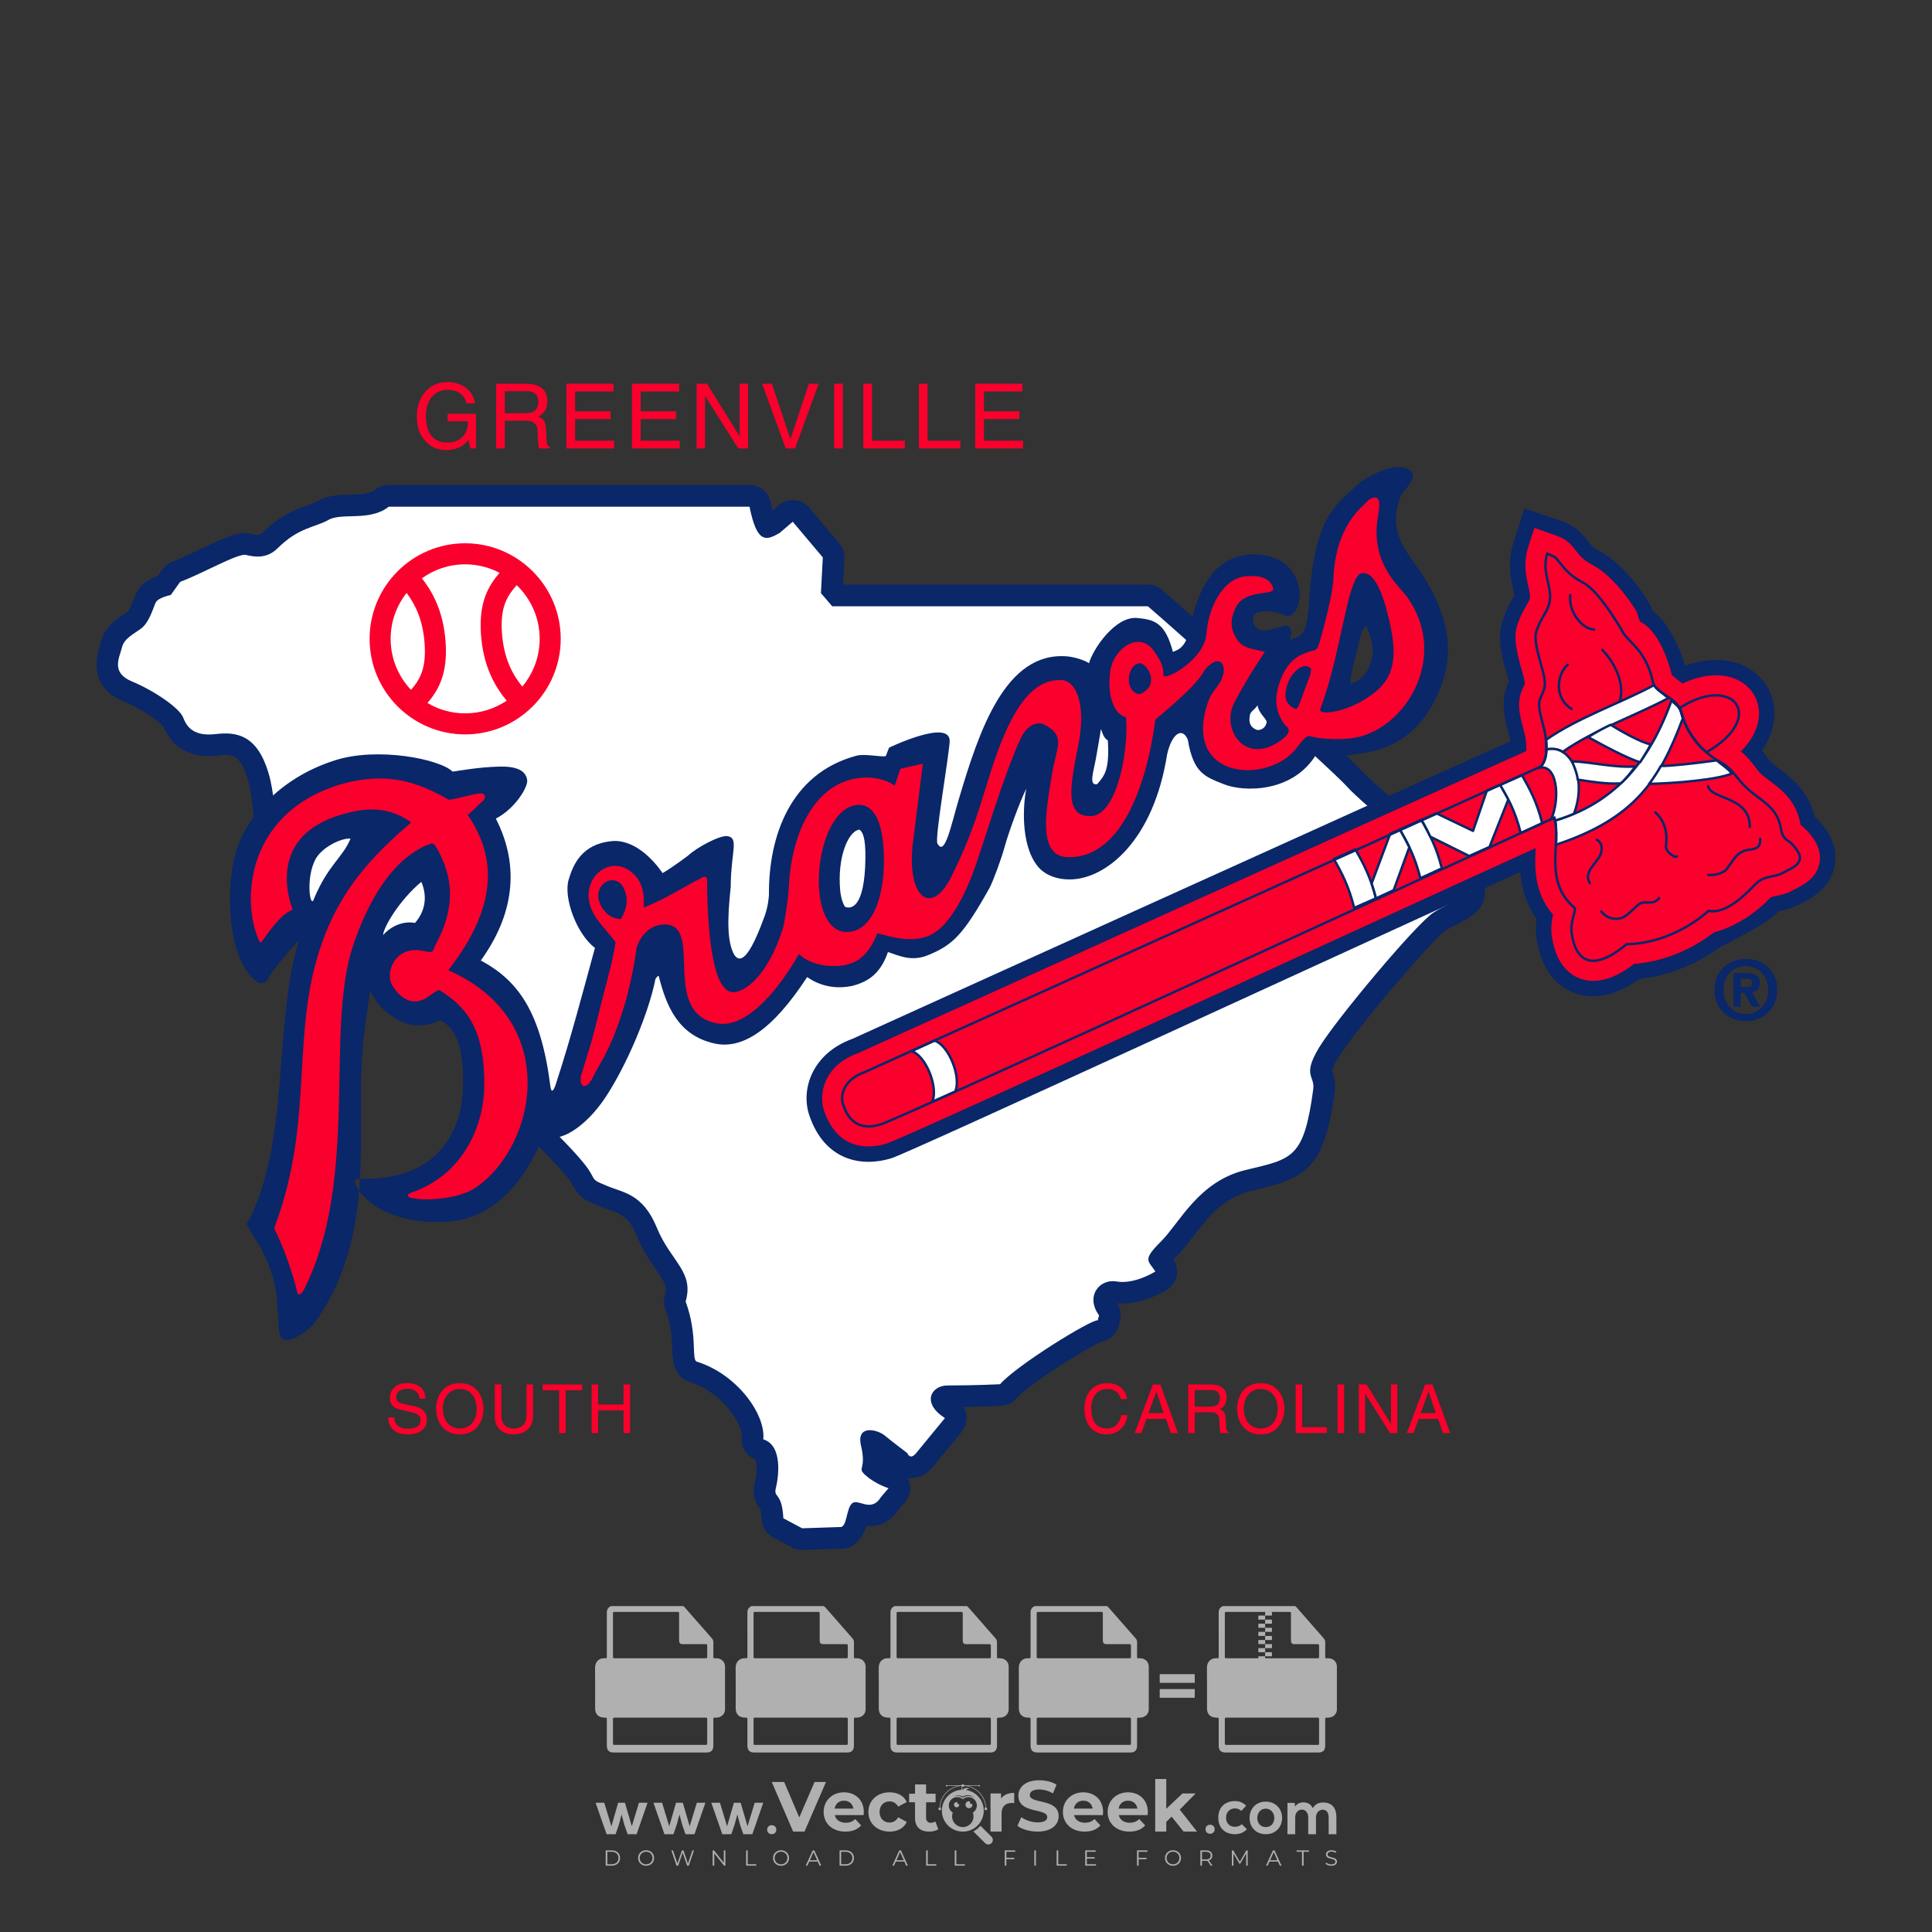 <?xml version="1.0" encoding="iso-8859-1"?>
<!-- Generator: Adobe Illustrator 27.0.0, SVG Export Plug-In . SVG Version: 6.00 Build 0)  -->
<svg version="1.1" id="Layer_1" xmlns="http://www.w3.org/2000/svg" xmlns:xlink="http://www.w3.org/1999/xlink" x="0px" y="0px"
	 viewBox="0 0 500 500" style="enable-background:new 0 0 500 500;" xml:space="preserve">
<rect x="0" y="0" width="500" height="500" fill="#333333" stroke="none"/>
<g id="watermark_1_">
	<g>
		<g id="watermark" style="opacity:0.61;">
			<g>
				<g>
					<g>
						<g>
							<polygon style="fill:#FFFFFF;" points="213.765,461.172 208.204,474.017 205.268,474.017 199.726,461.172 202.938,461.172 
								206.846,470.347 210.81,461.172 							"/>
						</g>
						<g>
							<path style="fill:#FFFFFF;" d="M223.507,469.741h-7.469c0.275,1.23,1.321,1.982,2.826,1.982c1.046,0,1.798-0.312,2.477-0.954
								l1.523,1.651c-0.917,1.046-2.294,1.597-4.074,1.597c-3.413,0-5.634-2.147-5.634-5.083c0-2.954,2.257-5.083,5.267-5.083
								c2.899,0,5.138,1.945,5.138,5.12C223.562,469.191,223.526,469.503,223.507,469.741 M216.002,468.071h4.863
								c-0.202-1.248-1.138-2.055-2.422-2.055C217.139,466.016,216.204,466.805,216.002,468.071"/>
						</g>
						<g>
							<path style="fill:#FFFFFF;" d="M224.735,468.934c0-2.973,2.294-5.083,5.505-5.083c2.074,0,3.707,0.899,4.423,2.514
								l-2.22,1.193c-0.532-0.936-1.321-1.358-2.221-1.358c-1.45,0-2.587,1.009-2.587,2.734c0,1.725,1.138,2.734,2.587,2.734
								c0.899,0,1.688-0.404,2.221-1.358l2.22,1.211c-0.716,1.578-2.349,2.495-4.423,2.495
								C227.029,474.017,224.735,471.907,224.735,468.934"/>
						</g>
						<g>
							<path style="fill:#FFFFFF;" d="M242.828,473.393c-0.587,0.422-1.45,0.624-2.331,0.624c-2.33,0-3.688-1.193-3.688-3.542
								v-4.055h-1.523v-2.202h1.523v-2.404h2.863v2.404h2.459v2.202h-2.459v4.019c0,0.844,0.458,1.303,1.229,1.303
								c0.422,0,0.844-0.128,1.156-0.367L242.828,473.393z"/>
						</g>
					</g>
					<g>
						<path style="fill:#FFFFFF;" d="M262.474,463.997v2.643c-0.238-0.018-0.422-0.037-0.642-0.037
							c-1.578,0-2.624,0.862-2.624,2.753v4.661h-2.863v-9.873h2.734v1.303C259.776,464.493,260.951,463.997,262.474,463.997"/>
					</g>
					<g>
						<path style="fill:#FFFFFF;" d="M263.299,472.53l1.009-2.239c1.083,0.789,2.697,1.339,4.239,1.339
							c1.762,0,2.477-0.587,2.477-1.376c0-2.404-7.469-0.752-7.469-5.524c0-2.184,1.762-4,5.413-4c1.615,0,3.267,0.385,4.459,1.138
							l-0.918,2.257c-1.193-0.679-2.422-1.009-3.56-1.009c-1.761,0-2.44,0.66-2.44,1.468c0,2.367,7.468,0.734,7.468,5.45
							c0,2.147-1.78,3.982-5.45,3.982C266.492,474.017,264.437,473.411,263.299,472.53"/>
					</g>
					<g>
						<path style="fill:#FFFFFF;" d="M285.428,469.741h-7.469c0.275,1.23,1.321,1.982,2.826,1.982c1.046,0,1.798-0.312,2.477-0.954
							l1.523,1.651c-0.918,1.046-2.294,1.597-4.074,1.597c-3.413,0-5.634-2.147-5.634-5.083c0-2.954,2.257-5.083,5.267-5.083
							c2.9,0,5.138,1.945,5.138,5.12C285.484,469.191,285.447,469.503,285.428,469.741 M277.923,468.071h4.863
							c-0.202-1.248-1.138-2.055-2.422-2.055C279.061,466.016,278.125,466.805,277.923,468.071"/>
					</g>
					<g>
						<path style="fill:#FFFFFF;" d="M297.007,469.741h-7.469c0.275,1.23,1.321,1.982,2.826,1.982c1.046,0,1.798-0.312,2.477-0.954
							l1.523,1.651c-0.918,1.046-2.294,1.597-4.074,1.597c-3.413,0-5.634-2.147-5.634-5.083c0-2.954,2.257-5.083,5.267-5.083
							c2.899,0,5.138,1.945,5.138,5.12C297.062,469.191,297.025,469.503,297.007,469.741 M289.501,468.071h4.863
							c-0.202-1.248-1.138-2.055-2.422-2.055C290.639,466.016,289.703,466.805,289.501,468.071"/>
					</g>
					<g>
						<polygon style="fill:#FFFFFF;" points="303.208,470.145 301.831,471.503 301.831,474.017 298.969,474.017 298.969,460.401 
							301.831,460.401 301.831,468.108 306.016,464.144 309.429,464.144 305.318,468.328 309.796,474.017 306.327,474.017 						"/>
					</g>
					<g>
						<path style="fill:#FFFFFF;" d="M256.601,475.359L256.601,475.359l-2.86-2.86c-0.435,0.508-0.953,0.943-1.534,1.284
							c-0.092,0.069-0.186,0.136-0.283,0.199l3.027,3.027c0.456,0.456,1.195,0.456,1.65,0
							C257.057,476.554,257.057,475.815,256.601,475.359"/>
					</g>
					<g>
						<path style="fill:#FFFFFF;" d="M249.984,463.244c0.221-0.173,0.495-0.281,0.797-0.281c0.042,0,0.083,0.002,0.124,0.006
							c-0.214-0.156-0.478-0.249-0.764-0.249c-0.395,0-0.744,0.18-0.981,0.458c-0.051,0-0.1,0.006-0.151,0.008
							c0.039-0.077,0.064-0.162,0.064-0.255c0-0.234-0.143-0.434-0.346-0.519c0.087,0.126,0.138,0.279,0.138,0.445
							c0,0.122-0.031,0.237-0.081,0.341c-2.811,0.201-5.03,2.539-5.03,5.4c0,2.993,2.426,5.42,5.42,5.42
							c2.993,0,5.42-2.426,5.42-5.42C254.595,465.879,252.593,463.635,249.984,463.244 M247.983,464.656
							c0.435,0,0.844,0.112,1.199,0.309c0.374-0.245,0.82-0.387,1.299-0.387c0.711,0,1.348,0.312,1.784,0.806
							c-0.435-0.379-1.004-0.61-1.627-0.61c-0.449,0-0.87,0.12-1.234,0.329c-0.079,0.046-0.156,0.096-0.229,0.15
							c-0.065-0.048-0.133-0.093-0.204-0.134c-0.369-0.219-0.8-0.344-1.26-0.344c-0.3,0-0.588,0.054-0.854,0.152
							C247.196,464.754,247.578,464.656,247.983,464.656 M251.772,469.098c0.115,0.305,0.181,0.634,0.181,0.979
							c0,1.534-1.244,2.777-2.778,2.777c-1.534,0-2.777-1.243-2.777-2.777c0-0.345,0.066-0.674,0.181-0.979
							c-0.62-0.382-1.035-1.064-1.035-1.846c0-1.197,0.971-2.168,2.168-2.168c0.565,0,1.078,0.218,1.463,0.572
							c0.386-0.354,0.899-0.572,1.464-0.572c1.197,0,2.168,0.971,2.168,2.168C252.807,468.034,252.392,468.716,251.772,469.098"/>
					</g>
					<g>
						<path style="fill:#FFFFFF;" d="M251.666,467.061c0,0.497-0.404,0.901-0.901,0.901c-0.497,0-0.901-0.404-0.901-0.901
							s0.404-0.901,0.901-0.901c0.101,0,0.197,0.017,0.287,0.047c-0.03,0.062-0.045,0.132-0.045,0.204
							c0,0.273,0.221,0.494,0.494,0.494c0.05,0,0.099-0.008,0.146-0.022C251.66,466.941,251.666,467,251.666,467.061"/>
					</g>
					<g>
						<path style="fill:#FFFFFF;" d="M248.255,467.061c0,0.376-0.305,0.681-0.681,0.681c-0.376,0-0.681-0.305-0.681-0.681
							s0.305-0.681,0.681-0.681c0.076,0,0.149,0.013,0.217,0.035c-0.023,0.047-0.034,0.1-0.034,0.155
							c0,0.206,0.167,0.374,0.374,0.374c0.038,0,0.075-0.006,0.11-0.017C248.25,466.97,248.255,467.015,248.255,467.061"/>
					</g>
					<g>
						<g>
							<g>
								<rect x="242.908" y="467.83" style="fill:#FFFFFF;" width="0.616" height="0.616"/>
							</g>
							<g>
								<rect x="254.827" y="467.83" style="fill:#FFFFFF;" width="0.616" height="0.616"/>
							</g>
							<g>
								<path style="fill:#FFFFFF;" d="M255.205,468.082h-0.14c0-3.248-2.642-5.89-5.89-5.89c-3.248,0-5.89,2.642-5.89,5.89h-0.14
									c0-1.611,0.627-3.125,1.766-4.264c1.139-1.139,2.653-1.766,4.264-1.766c1.611,0,3.125,0.627,4.264,1.766
									C254.578,464.957,255.205,466.471,255.205,468.082"/>
							</g>
						</g>
						<g>
							<rect x="248.868" y="461.814" style="fill:#FFFFFF;" width="0.616" height="0.616"/>
						</g>
						<g>
							<rect x="244.95" y="462.052" style="fill:#FFFFFF;" width="8.45" height="0.14"/>
						</g>
						<g>
							<path style="fill:#FFFFFF;" d="M245.174,462.15c0,0.108-0.088,0.196-0.196,0.196c-0.108,0-0.196-0.088-0.196-0.196
								c0-0.108,0.088-0.196,0.196-0.196C245.086,461.954,245.174,462.042,245.174,462.15"/>
						</g>
						<g>
							<path style="fill:#FFFFFF;" d="M253.596,462.15c0,0.108-0.088,0.196-0.196,0.196c-0.108,0-0.196-0.088-0.196-0.196
								c0-0.108,0.088-0.196,0.196-0.196C253.509,461.954,253.596,462.042,253.596,462.15"/>
						</g>
					</g>
				</g>
				<g>
					<path style="fill:#FFFFFF;" d="M314.356,473.409c0,1.559-2.364,1.559-2.364,0C311.993,471.851,314.356,471.851,314.356,473.409
						z"/>
				</g>
				<g>
					<g>
						<g>
							<path style="fill:#FFFFFF;" d="M161.739,466.549l1.772,6.088l1.855-6.088h2.215l-2.823,8.14h-2.33l-0.837-2.396l-0.722-2.708
								l-0.722,2.708l-0.837,2.396h-2.33l-2.839-8.14h2.231l1.855,6.088l1.756-6.088H161.739z"/>
						</g>
						<g>
							<path style="fill:#FFFFFF;" d="M176.713,466.549l1.772,6.088l1.855-6.088h2.215l-2.823,8.14h-2.33l-0.837-2.396l-0.722-2.708
								l-0.722,2.708l-0.837,2.396h-2.33l-2.839-8.14h2.231l1.855,6.088l1.756-6.088H176.713z"/>
						</g>
						<g>
							<path style="fill:#FFFFFF;" d="M191.687,466.549l1.772,6.088l1.855-6.088h2.215l-2.823,8.14h-2.33l-0.837-2.396l-0.722-2.708
								l-0.722,2.708l-0.837,2.396h-2.33l-2.839-8.14h2.231l1.855,6.088l1.756-6.088H191.687z"/>
						</g>
					</g>
					<g>
						<path style="fill:#FFFFFF;" d="M200.908,473.52c0,1.559-2.364,1.559-2.364,0C198.545,471.962,200.908,471.962,200.908,473.52z
							"/>
					</g>
					<g>
						<path style="fill:#FFFFFF;" d="M322.71,473.409c-0.935,0.919-1.919,1.28-3.117,1.28c-2.346,0-4.3-1.411-4.3-4.282
							s1.953-4.284,4.3-4.284c1.149,0,2.035,0.329,2.921,1.199l-1.264,1.329c-0.476-0.428-1.066-0.64-1.623-0.64
							c-1.346,0-2.33,0.985-2.33,2.396c0,1.542,1.05,2.362,2.297,2.362c0.64,0,1.28-0.18,1.772-0.672L322.71,473.409z"/>
					</g>
					<g>
						<path style="fill:#FFFFFF;" d="M331.805,470.472c0,2.33-1.591,4.217-4.217,4.217c-2.626,0-4.201-1.887-4.201-4.217
							c0-2.314,1.609-4.217,4.185-4.217C330.149,466.255,331.805,468.158,331.805,470.472z M325.389,470.472
							c0,1.231,0.739,2.38,2.199,2.38c1.46,0,2.199-1.149,2.199-2.38c0-1.215-0.854-2.396-2.199-2.396
							C326.144,468.077,325.389,469.258,325.389,470.472z"/>
					</g>
					<g>
						<path style="fill:#FFFFFF;" d="M338.572,474.689v-4.332c0-1.068-0.559-2.035-1.658-2.035c-1.082,0-1.722,0.967-1.722,2.035
							v4.332h-2.003v-8.107h1.855l0.148,0.985c0.426-0.82,1.362-1.116,2.133-1.116c0.969,0,1.937,0.394,2.396,1.51
							c0.723-1.149,1.658-1.478,2.708-1.478c2.297,0,3.43,1.412,3.43,3.84v4.365h-2.003v-4.365c0-1.066-0.442-1.97-1.526-1.97
							c-1.082,0-1.756,0.935-1.756,2.003v4.332H338.572z"/>
					</g>
				</g>
			</g>
		</g>
		<g style="opacity:0.61;">
			<g>
				<g>
					<path style="fill:#FFFFFF;" d="M345.988,431.299c-0.006-1.224-0.959-2.121-2.189-2.14c-0.924-0.014-0.832,0.12-0.834-0.867
						c-0.003-1.097-0.007-2.194,0.003-3.292c0.003-0.379-0.112-0.691-0.362-0.976c-2.342-2.668-4.678-5.342-7.019-8.011
						c-0.12-0.137-0.275-0.244-0.414-0.366c-6.214,0-12.427,0-18.641,0c-0.794,0.293-1.14,0.868-1.138,1.709
						c0.01,3.748,0.004,7.496,0.004,11.243c0,0.556-0.003,0.589-0.55,0.551c-1.497-0.102-2.516,0.986-2.497,2.492
						c0.044,3.476,0.013,6.953,0.014,10.429c0.001,1.58,0.867,2.443,2.45,2.449c0.582,0.002,0.582,0.002,0.582,0.6
						c0,2.219-0.001,4.438,0.001,6.657c0.001,1.192,0.58,1.771,1.768,1.771c8.013,0.001,16.027,0.001,24.04,0
						c1.168,0,1.755-0.583,1.757-1.745c0.002-2.256,0-4.512,0.001-6.768c0-0.512,0.002-0.511,0.52-0.515
						c0.271-0.002,0.541,0.008,0.809-0.058c0.996-0.246,1.69-1.044,1.694-2.069C346.003,438.696,346.005,434.997,345.988,431.299z
						 M317.537,417.162c5.337,0,10.674,0,16.01,0c0.548,0,0.554,0.007,0.554,0.561c0.001,2.243-0.001,4.486,0.001,6.73
						c0.001,0.811,0.249,1.059,1.06,1.059c1.91,0.001,3.821,0,5.731,0.001c0.458,0,0.479,0.021,0.481,0.483
						c0.003,0.887,0.002,1.775,0,2.662c-0.001,0.477-0.024,0.498-0.504,0.499c-3.895,0.001-7.79,0-11.684,0
						c-3.882,0-7.765,0-11.647,0c-0.55,0-0.552-0.001-0.552-0.561c-0.001-3.624-0.001-7.247,0-10.871
						C316.987,417.166,316.991,417.162,317.537,417.162z M340.822,451.579c-3.883,0.001-7.766,0-11.65,0c-3.871,0-7.742,0-11.613,0
						c-0.572,0-0.574-0.002-0.574-0.579c-0.001-1.997-0.001-3.994,0.001-5.991c0-0.464,0.023-0.486,0.478-0.487
						c7.803-0.001,15.607-0.001,23.41,0c0.478,0,0.499,0.02,0.499,0.503c0.002,1.997,0.001,3.994,0,5.991
						C341.375,451.574,341.37,451.579,340.822,451.579z"/>
				</g>
				<g>
					<g>
						<rect x="327.418" y="417.053" style="fill:#FFFFFF;" width="1.757" height="1.054"/>
					</g>
					<g>
						<rect x="325.662" y="418.107" style="fill:#FFFFFF;" width="1.757" height="1.054"/>
					</g>
					<g>
						<rect x="327.418" y="419.161" style="fill:#FFFFFF;" width="1.757" height="1.054"/>
					</g>
					<g>
						<rect x="325.662" y="420.215" style="fill:#FFFFFF;" width="1.757" height="1.054"/>
					</g>
					<g>
						<rect x="327.418" y="421.269" style="fill:#FFFFFF;" width="1.757" height="1.054"/>
					</g>
					<g>
						<rect x="325.662" y="422.323" style="fill:#FFFFFF;" width="1.757" height="1.054"/>
					</g>
					<g>
						<rect x="327.418" y="423.378" style="fill:#FFFFFF;" width="1.757" height="1.054"/>
					</g>
					<g>
						<rect x="325.662" y="424.432" style="fill:#FFFFFF;" width="1.757" height="1.054"/>
					</g>
					<g>
						<rect x="327.418" y="425.486" style="fill:#FFFFFF;" width="1.757" height="1.054"/>
					</g>
					<g>
						<rect x="325.662" y="426.54" style="fill:#FFFFFF;" width="1.757" height="1.054"/>
					</g>
					<g>
						<rect x="327.418" y="427.594" style="fill:#FFFFFF;" width="1.757" height="1.054"/>
					</g>
					<g>
						<rect x="325.662" y="428.648" style="fill:#FFFFFF;" width="1.757" height="1.054"/>
					</g>
				</g>
			</g>
			<g>
				<path style="fill:#FFFFFF;" d="M187.637,431.299c-0.006-1.224-0.959-2.121-2.189-2.14c-0.924-0.014-0.832,0.12-0.834-0.867
					c-0.003-1.097-0.007-2.194,0.003-3.292c0.003-0.379-0.112-0.691-0.362-0.976c-2.342-2.668-4.678-5.342-7.019-8.011
					c-0.12-0.137-0.275-0.244-0.414-0.366c-6.214,0-12.427,0-18.641,0c-0.794,0.293-1.14,0.868-1.138,1.709
					c0.01,3.748,0.004,7.496,0.004,11.243c0,0.556-0.003,0.589-0.55,0.551c-1.497-0.102-2.516,0.986-2.497,2.492
					c0.044,3.476,0.013,6.953,0.014,10.429c0.001,1.58,0.867,2.443,2.45,2.449c0.582,0.002,0.582,0.002,0.582,0.6
					c0,2.219-0.001,4.438,0.001,6.657c0.001,1.192,0.58,1.771,1.768,1.771c8.013,0.001,16.027,0.001,24.04,0
					c1.168,0,1.755-0.583,1.757-1.745c0.002-2.256,0-4.512,0.001-6.768c0-0.512,0.002-0.511,0.52-0.515
					c0.271-0.002,0.541,0.008,0.809-0.058c0.996-0.246,1.69-1.044,1.694-2.069C187.652,438.696,187.655,434.997,187.637,431.299z
					 M159.187,417.162c5.337,0,10.674,0,16.01,0c0.548,0,0.554,0.007,0.554,0.561c0.001,2.243-0.001,4.486,0.001,6.73
					c0.001,0.811,0.249,1.059,1.06,1.059c1.91,0.001,3.821,0,5.731,0.001c0.458,0,0.479,0.021,0.481,0.483
					c0.003,0.887,0.002,1.775,0,2.662c-0.001,0.477-0.024,0.498-0.504,0.499c-3.895,0.001-7.79,0-11.684,0
					c-3.882,0-7.765,0-11.647,0c-0.55,0-0.552-0.001-0.552-0.561c-0.001-3.624-0.001-7.247,0-10.871
					C158.636,417.166,158.64,417.162,159.187,417.162z M182.472,451.579c-3.883,0.001-7.766,0-11.65,0c-3.871,0-7.742,0-11.613,0
					c-0.572,0-0.574-0.002-0.574-0.579c-0.001-1.997-0.001-3.994,0.001-5.991c0-0.464,0.023-0.486,0.478-0.487
					c7.803-0.001,15.607-0.001,23.41,0c0.478,0,0.499,0.02,0.499,0.503c0.002,1.997,0.001,3.994,0,5.991
					C183.024,451.574,183.019,451.579,182.472,451.579z"/>
			</g>
			<g>
				<path style="fill:#FFFFFF;" d="M159.779,440.669v-7.897h2.779c0.375,0,0.726,0.061,1.053,0.182
					c0.327,0.121,0.612,0.292,0.855,0.513c0.242,0.221,0.434,0.483,0.573,0.789c0.14,0.305,0.21,0.642,0.21,1.009
					c0,0.375-0.07,0.715-0.21,1.02c-0.14,0.305-0.331,0.568-0.573,0.789c-0.243,0.221-0.528,0.392-0.855,0.513
					c-0.327,0.121-0.678,0.182-1.053,0.182h-1.29v2.901H159.779z M162.58,436.356c0.39,0,0.684-0.111,0.882-0.331
					c0.199-0.22,0.298-0.474,0.298-0.761c0-0.14-0.024-0.276-0.072-0.408c-0.048-0.132-0.121-0.248-0.221-0.347
					c-0.099-0.099-0.223-0.178-0.37-0.237c-0.147-0.059-0.32-0.089-0.518-0.089h-1.312v2.173H162.58z"/>
				<path style="fill:#FFFFFF;" d="M166.308,432.771h1.731l3.177,5.294h0.088l-0.088-1.522v-3.772h1.478v7.897h-1.566l-3.353-5.592
					h-0.088l0.088,1.522v4.07h-1.467V432.771z"/>
				<path style="fill:#FFFFFF;" d="M177.922,436.334h3.872c0.022,0.089,0.04,0.195,0.055,0.32c0.014,0.125,0.022,0.25,0.022,0.375
					c0,0.507-0.077,0.985-0.231,1.434c-0.154,0.449-0.397,0.849-0.728,1.202c-0.353,0.375-0.776,0.666-1.268,0.871
					c-0.493,0.206-1.055,0.309-1.688,0.309c-0.574,0-1.114-0.103-1.622-0.309c-0.507-0.206-0.948-0.492-1.323-0.86
					c-0.375-0.367-0.673-0.803-0.894-1.307c-0.221-0.504-0.331-1.053-0.331-1.649c0-0.595,0.11-1.145,0.331-1.649
					c0.221-0.504,0.518-0.939,0.894-1.307c0.375-0.367,0.816-0.654,1.323-0.86c0.507-0.206,1.048-0.309,1.622-0.309
					c0.64,0,1.211,0.11,1.715,0.331c0.504,0.221,0.935,0.526,1.296,0.915l-1.025,1.004c-0.258-0.272-0.544-0.48-0.861-0.623
					c-0.316-0.143-0.695-0.215-1.136-0.215c-0.361,0-0.703,0.065-1.026,0.193c-0.324,0.129-0.607,0.311-0.85,0.546
					c-0.242,0.235-0.436,0.52-0.579,0.855c-0.143,0.335-0.215,0.708-0.215,1.119c0,0.412,0.072,0.785,0.215,1.12
					c0.143,0.335,0.338,0.62,0.584,0.855c0.246,0.235,0.531,0.418,0.855,0.546c0.323,0.129,0.669,0.193,1.037,0.193
					c0.419,0,0.773-0.061,1.064-0.182c0.29-0.121,0.538-0.278,0.744-0.469c0.148-0.132,0.275-0.3,0.381-0.502
					c0.106-0.202,0.189-0.428,0.248-0.678h-2.482V436.334z"/>
			</g>
			<g>
				<path style="fill:#FFFFFF;" d="M224.019,431.299c-0.006-1.224-0.959-2.121-2.189-2.14c-0.924-0.014-0.832,0.12-0.834-0.867
					c-0.003-1.097-0.007-2.194,0.003-3.292c0.003-0.379-0.112-0.691-0.362-0.976c-2.342-2.668-4.678-5.342-7.019-8.011
					c-0.12-0.137-0.275-0.244-0.414-0.366c-6.214,0-12.427,0-18.641,0c-0.794,0.293-1.14,0.868-1.138,1.709
					c0.01,3.748,0.004,7.496,0.004,11.243c0,0.556-0.003,0.589-0.55,0.551c-1.497-0.102-2.516,0.986-2.497,2.492
					c0.044,3.476,0.013,6.953,0.014,10.429c0.001,1.58,0.867,2.443,2.45,2.449c0.582,0.002,0.582,0.002,0.582,0.6
					c0,2.219-0.001,4.438,0.001,6.657c0.001,1.192,0.58,1.771,1.768,1.771c8.013,0.001,16.027,0.001,24.04,0
					c1.168,0,1.755-0.583,1.757-1.745c0.002-2.256,0-4.512,0.001-6.768c0-0.512,0.002-0.511,0.52-0.515
					c0.271-0.002,0.541,0.008,0.809-0.058c0.997-0.246,1.69-1.044,1.694-2.069C224.034,438.696,224.036,434.997,224.019,431.299z
					 M195.568,417.162c5.337,0,10.674,0,16.01,0c0.548,0,0.554,0.007,0.554,0.561c0.001,2.243-0.001,4.486,0.001,6.73
					c0.001,0.811,0.249,1.059,1.06,1.059c1.91,0.001,3.821,0,5.731,0.001c0.458,0,0.479,0.021,0.481,0.483
					c0.003,0.887,0.002,1.775,0,2.662c-0.001,0.477-0.024,0.498-0.504,0.499c-3.895,0.001-7.79,0-11.684,0
					c-3.882,0-7.765,0-11.647,0c-0.55,0-0.552-0.001-0.552-0.561c-0.001-3.624-0.001-7.247,0-10.871
					C195.018,417.166,195.022,417.162,195.568,417.162z M218.854,451.579c-3.883,0.001-7.766,0-11.65,0c-3.871,0-7.742,0-11.613,0
					c-0.572,0-0.574-0.002-0.574-0.579c-0.001-1.997-0.001-3.994,0.001-5.991c0-0.464,0.023-0.486,0.478-0.487
					c7.803-0.001,15.607-0.001,23.41,0c0.478,0,0.499,0.02,0.499,0.503c0.002,1.997,0.001,3.994,0,5.991
					C219.406,451.574,219.401,451.579,218.854,451.579z"/>
			</g>
			<g>
				<path style="fill:#FFFFFF;" d="M205.111,432.771h1.699l2.967,7.897h-1.644l-0.651-1.886h-3.044l-0.651,1.886h-1.643
					L205.111,432.771z M206.997,437.415l-0.706-1.974l-0.287-0.96h-0.088l-0.287,0.96l-0.706,1.974H206.997z"/>
				<path style="fill:#FFFFFF;" d="M211.331,434.536c-0.125,0-0.245-0.024-0.359-0.072c-0.114-0.048-0.213-0.114-0.298-0.199
					c-0.084-0.084-0.151-0.182-0.198-0.292c-0.048-0.11-0.072-0.232-0.072-0.364s0.024-0.254,0.072-0.364
					c0.048-0.11,0.114-0.208,0.198-0.292c0.084-0.084,0.184-0.151,0.298-0.198c0.114-0.048,0.233-0.072,0.359-0.072
					c0.257,0,0.478,0.09,0.662,0.27c0.184,0.181,0.276,0.399,0.276,0.656s-0.092,0.476-0.276,0.656
					C211.809,434.446,211.589,434.536,211.331,434.536z M210.615,440.669v-5.404h1.445v5.404H210.615z"/>
			</g>
			<g>
				<path style="fill:#FFFFFF;" d="M261.044,431.299c-0.006-1.224-0.959-2.121-2.189-2.14c-0.924-0.014-0.832,0.12-0.834-0.867
					c-0.003-1.097-0.007-2.194,0.003-3.292c0.003-0.379-0.112-0.691-0.362-0.976c-2.342-2.668-4.678-5.342-7.019-8.011
					c-0.12-0.137-0.275-0.244-0.414-0.366c-6.214,0-12.427,0-18.641,0c-0.794,0.293-1.14,0.868-1.138,1.709
					c0.01,3.748,0.004,7.496,0.004,11.243c0,0.556-0.003,0.589-0.55,0.551c-1.497-0.102-2.516,0.986-2.497,2.492
					c0.044,3.476,0.013,6.953,0.014,10.429c0.001,1.58,0.867,2.443,2.45,2.449c0.582,0.002,0.582,0.002,0.582,0.6
					c0,2.219-0.001,4.438,0.001,6.657c0.001,1.192,0.58,1.771,1.768,1.771c8.013,0.001,16.027,0.001,24.04,0
					c1.168,0,1.755-0.583,1.757-1.745c0.002-2.256,0-4.512,0.001-6.768c0-0.512,0.002-0.511,0.52-0.515
					c0.271-0.002,0.541,0.008,0.809-0.058c0.996-0.246,1.69-1.044,1.694-2.069C261.059,438.696,261.061,434.997,261.044,431.299z
					 M232.593,417.162c5.337,0,10.674,0,16.01,0c0.548,0,0.554,0.007,0.554,0.561c0.001,2.243-0.001,4.486,0.001,6.73
					c0.001,0.811,0.249,1.059,1.06,1.059c1.91,0.001,3.821,0,5.731,0.001c0.458,0,0.479,0.021,0.481,0.483
					c0.003,0.887,0.002,1.775,0,2.662c-0.001,0.477-0.024,0.498-0.504,0.499c-3.895,0.001-7.79,0-11.684,0
					c-3.882,0-7.765,0-11.647,0c-0.55,0-0.552-0.001-0.552-0.561c-0.001-3.624-0.001-7.247,0-10.871
					C232.042,417.166,232.047,417.162,232.593,417.162z M255.878,451.579c-3.883,0.001-7.766,0-11.65,0c-3.871,0-7.742,0-11.613,0
					c-0.572,0-0.574-0.002-0.574-0.579c-0.001-1.997-0.001-3.994,0.001-5.991c0-0.464,0.023-0.486,0.478-0.487
					c7.803-0.001,15.607-0.001,23.41,0c0.478,0,0.499,0.02,0.499,0.503c0.002,1.997,0.001,3.994,0,5.991
					C256.431,451.574,256.426,451.579,255.878,451.579z"/>
			</g>
			<g>
				<path style="fill:#FFFFFF;" d="M236.361,440.845c-0.338,0-0.662-0.048-0.971-0.143c-0.309-0.095-0.592-0.239-0.849-0.43
					c-0.257-0.191-0.481-0.425-0.673-0.7c-0.191-0.276-0.342-0.597-0.452-0.965l1.401-0.551c0.103,0.397,0.283,0.726,0.54,0.987
					c0.257,0.261,0.596,0.392,1.015,0.392c0.154,0,0.303-0.02,0.447-0.061c0.143-0.04,0.272-0.099,0.386-0.176
					s0.204-0.175,0.27-0.292c0.066-0.118,0.099-0.254,0.099-0.408c0-0.147-0.026-0.279-0.077-0.397
					c-0.051-0.117-0.138-0.227-0.259-0.331c-0.121-0.103-0.28-0.202-0.475-0.298c-0.195-0.095-0.435-0.195-0.722-0.298l-0.485-0.176
					c-0.213-0.073-0.429-0.173-0.645-0.298c-0.217-0.125-0.413-0.276-0.59-0.452c-0.177-0.176-0.322-0.384-0.436-0.623
					c-0.114-0.239-0.171-0.509-0.171-0.81c0-0.309,0.06-0.597,0.182-0.866c0.121-0.268,0.294-0.503,0.518-0.706
					c0.224-0.202,0.492-0.36,0.805-0.474s0.66-0.171,1.042-0.171c0.397,0,0.74,0.053,1.031,0.16
					c0.291,0.107,0.537,0.243,0.739,0.408c0.202,0.165,0.366,0.348,0.491,0.546c0.125,0.199,0.217,0.386,0.276,0.563l-1.312,0.551
					c-0.074-0.221-0.208-0.419-0.402-0.596c-0.195-0.176-0.462-0.265-0.8-0.265c-0.324,0-0.592,0.075-0.805,0.226
					c-0.213,0.151-0.32,0.348-0.32,0.59c0,0.235,0.103,0.436,0.309,0.601c0.206,0.165,0.533,0.325,0.982,0.48l0.497,0.165
					c0.316,0.111,0.605,0.237,0.866,0.381c0.261,0.143,0.485,0.314,0.673,0.513c0.187,0.199,0.331,0.425,0.43,0.678
					c0.1,0.254,0.149,0.546,0.149,0.877c0,0.412-0.083,0.767-0.248,1.064c-0.165,0.298-0.377,0.542-0.634,0.734
					c-0.258,0.191-0.548,0.335-0.872,0.43C236.986,440.797,236.67,440.845,236.361,440.845z"/>
				<path style="fill:#FFFFFF;" d="M239.516,432.771h1.61l1.633,4.754l0.287,1.015h0.088l0.309-1.015l1.699-4.754h1.61l-2.879,7.897
					h-1.566L239.516,432.771z"/>
				<path style="fill:#FFFFFF;" d="M251.097,436.334h3.871c0.022,0.089,0.04,0.195,0.055,0.32c0.015,0.125,0.023,0.25,0.023,0.375
					c0,0.507-0.078,0.985-0.232,1.434c-0.154,0.449-0.397,0.849-0.728,1.202c-0.353,0.375-0.775,0.666-1.268,0.871
					c-0.493,0.206-1.055,0.309-1.688,0.309c-0.574,0-1.114-0.103-1.621-0.309c-0.507-0.206-0.949-0.492-1.324-0.86
					c-0.375-0.367-0.673-0.803-0.894-1.307c-0.22-0.504-0.331-1.053-0.331-1.649c0-0.595,0.11-1.145,0.331-1.649
					c0.221-0.504,0.518-0.939,0.894-1.307c0.375-0.367,0.816-0.654,1.324-0.86c0.507-0.206,1.047-0.309,1.621-0.309
					c0.64,0,1.211,0.11,1.715,0.331c0.504,0.221,0.936,0.526,1.296,0.915l-1.026,1.004c-0.257-0.272-0.544-0.48-0.861-0.623
					c-0.316-0.143-0.694-0.215-1.136-0.215c-0.36,0-0.702,0.065-1.026,0.193c-0.323,0.129-0.607,0.311-0.849,0.546
					c-0.243,0.235-0.436,0.52-0.579,0.855c-0.143,0.335-0.215,0.708-0.215,1.119c0,0.412,0.072,0.785,0.215,1.12
					c0.143,0.335,0.338,0.62,0.585,0.855c0.246,0.235,0.531,0.418,0.854,0.546c0.324,0.129,0.669,0.193,1.037,0.193
					c0.419,0,0.774-0.061,1.064-0.182c0.29-0.121,0.539-0.278,0.745-0.469c0.147-0.132,0.274-0.3,0.38-0.502
					c0.107-0.202,0.189-0.428,0.248-0.678h-2.482V436.334z"/>
			</g>
			<g>
				<path style="fill:#FFFFFF;" d="M297.3,431.299c-0.006-1.224-0.959-2.121-2.189-2.14c-0.924-0.014-0.832,0.12-0.834-0.867
					c-0.003-1.097-0.007-2.194,0.003-3.292c0.003-0.379-0.112-0.691-0.362-0.976c-2.342-2.668-4.678-5.342-7.019-8.011
					c-0.12-0.137-0.275-0.244-0.414-0.366c-6.214,0-12.427,0-18.641,0c-0.794,0.293-1.14,0.868-1.138,1.709
					c0.01,3.748,0.004,7.496,0.004,11.243c0,0.556-0.003,0.589-0.55,0.551c-1.497-0.102-2.516,0.986-2.497,2.492
					c0.044,3.476,0.013,6.953,0.014,10.429c0.001,1.58,0.867,2.443,2.45,2.449c0.582,0.002,0.582,0.002,0.582,0.6
					c0,2.219-0.001,4.438,0.001,6.657c0.001,1.192,0.58,1.771,1.768,1.771c8.013,0.001,16.027,0.001,24.04,0
					c1.168,0,1.755-0.583,1.757-1.745c0.002-2.256,0-4.512,0.001-6.768c0-0.512,0.002-0.511,0.52-0.515
					c0.271-0.002,0.541,0.008,0.809-0.058c0.996-0.246,1.69-1.044,1.694-2.069C297.315,438.696,297.318,434.997,297.3,431.299z
					 M268.85,417.162c5.337,0,10.674,0,16.01,0c0.548,0,0.554,0.007,0.554,0.561c0.001,2.243-0.001,4.486,0.001,6.73
					c0.001,0.811,0.249,1.059,1.06,1.059c1.91,0.001,3.821,0,5.731,0.001c0.458,0,0.479,0.021,0.481,0.483
					c0.003,0.887,0.002,1.775,0,2.662c-0.001,0.477-0.024,0.498-0.504,0.499c-3.895,0.001-7.79,0-11.684,0
					c-3.882,0-7.765,0-11.647,0c-0.55,0-0.552-0.001-0.552-0.561c-0.001-3.624-0.001-7.247,0-10.871
					C268.299,417.166,268.303,417.162,268.85,417.162z M292.135,451.579c-3.883,0.001-7.766,0-11.65,0c-3.871,0-7.742,0-11.613,0
					c-0.572,0-0.574-0.002-0.574-0.579c-0.001-1.997-0.001-3.994,0.001-5.991c0-0.464,0.023-0.486,0.478-0.487
					c7.803-0.001,15.607-0.001,23.41,0c0.478,0,0.499,0.02,0.499,0.503c0.001,1.997,0.001,3.994,0,5.991
					C292.687,451.574,292.682,451.579,292.135,451.579z"/>
			</g>
			<g>
				<path style="fill:#FFFFFF;" d="M272.966,434.183v1.831h3.165v1.412h-3.165v1.831h3.518v1.412h-5.007v-7.897h5.007v1.412H272.966
					z"/>
				<path style="fill:#FFFFFF;" d="M277.852,440.669v-7.897h2.779c0.375,0,0.726,0.061,1.053,0.182
					c0.327,0.121,0.612,0.292,0.855,0.513c0.243,0.221,0.434,0.483,0.574,0.789c0.14,0.305,0.209,0.642,0.209,1.009
					c0,0.375-0.07,0.715-0.209,1.02c-0.14,0.305-0.331,0.568-0.574,0.789c-0.243,0.221-0.528,0.392-0.855,0.513
					c-0.327,0.121-0.678,0.182-1.053,0.182h-1.29v2.901H277.852z M280.653,436.356c0.389,0,0.684-0.111,0.882-0.331
					c0.199-0.22,0.298-0.474,0.298-0.761c0-0.14-0.024-0.276-0.072-0.408c-0.048-0.132-0.121-0.248-0.221-0.347
					c-0.099-0.099-0.222-0.178-0.37-0.237c-0.147-0.059-0.32-0.089-0.518-0.089h-1.312v2.173H280.653z"/>
				<path style="fill:#FFFFFF;" d="M286.797,440.845c-0.338,0-0.662-0.048-0.971-0.143c-0.309-0.095-0.592-0.239-0.849-0.43
					c-0.257-0.191-0.482-0.425-0.673-0.7c-0.191-0.276-0.342-0.597-0.452-0.965l1.401-0.551c0.103,0.397,0.283,0.726,0.541,0.987
					c0.257,0.261,0.595,0.392,1.015,0.392c0.154,0,0.303-0.02,0.447-0.061c0.143-0.04,0.272-0.099,0.386-0.176
					c0.114-0.077,0.204-0.175,0.27-0.292c0.066-0.118,0.1-0.254,0.1-0.408c0-0.147-0.026-0.279-0.077-0.397
					c-0.051-0.117-0.138-0.227-0.259-0.331c-0.121-0.103-0.279-0.202-0.474-0.298c-0.195-0.095-0.436-0.195-0.723-0.298
					l-0.485-0.176c-0.213-0.073-0.428-0.173-0.645-0.298c-0.217-0.125-0.414-0.276-0.59-0.452c-0.176-0.176-0.322-0.384-0.436-0.623
					c-0.114-0.239-0.171-0.509-0.171-0.81c0-0.309,0.061-0.597,0.182-0.866c0.121-0.268,0.294-0.503,0.518-0.706
					c0.224-0.202,0.493-0.36,0.805-0.474c0.312-0.114,0.66-0.171,1.042-0.171c0.397,0,0.741,0.053,1.031,0.16
					c0.29,0.107,0.537,0.243,0.739,0.408c0.202,0.165,0.365,0.348,0.491,0.546c0.125,0.199,0.217,0.386,0.276,0.563l-1.312,0.551
					c-0.074-0.221-0.208-0.419-0.403-0.596c-0.195-0.176-0.462-0.265-0.799-0.265c-0.324,0-0.592,0.075-0.805,0.226
					c-0.213,0.151-0.32,0.348-0.32,0.59c0,0.235,0.103,0.436,0.309,0.601c0.206,0.165,0.533,0.325,0.982,0.48l0.496,0.165
					c0.316,0.111,0.605,0.237,0.866,0.381c0.261,0.143,0.485,0.314,0.673,0.513c0.187,0.199,0.331,0.425,0.43,0.678
					c0.099,0.254,0.149,0.546,0.149,0.877c0,0.412-0.083,0.767-0.248,1.064c-0.165,0.298-0.377,0.542-0.634,0.734
					c-0.258,0.191-0.548,0.335-0.872,0.43C287.422,440.797,287.105,440.845,286.797,440.845z"/>
			</g>
			<g>
				<path style="fill:#FFFFFF;" d="M321.394,439.168l4.004-4.985h-3.827v-1.412h5.559v1.5l-3.96,4.985h4.004v1.412h-5.779V439.168z"
					/>
				<path style="fill:#FFFFFF;" d="M328.409,432.771h1.489v7.897h-1.489V432.771z"/>
				<path style="fill:#FFFFFF;" d="M331.486,440.669v-7.897h2.779c0.375,0,0.726,0.061,1.053,0.182
					c0.327,0.121,0.612,0.292,0.855,0.513s0.434,0.483,0.574,0.789c0.14,0.305,0.209,0.642,0.209,1.009
					c0,0.375-0.07,0.715-0.209,1.02c-0.14,0.305-0.331,0.568-0.574,0.789c-0.243,0.221-0.528,0.392-0.855,0.513
					c-0.327,0.121-0.678,0.182-1.053,0.182h-1.29v2.901H331.486z M334.288,436.356c0.389,0,0.684-0.111,0.882-0.331
					c0.199-0.22,0.298-0.474,0.298-0.761c0-0.14-0.024-0.276-0.072-0.408c-0.048-0.132-0.121-0.248-0.221-0.347
					c-0.099-0.099-0.222-0.178-0.37-0.237c-0.147-0.059-0.32-0.089-0.518-0.089h-1.312v2.173H334.288z"/>
			</g>
		</g>
		<g style="opacity:0.61;">
			<path style="fill:#FFFFFF;" d="M300.133,433.27h9.067v2.242h-9.067V433.27z M300.133,437.136h9.067v2.243h-9.067V437.136z"/>
		</g>
	</g>
	<g style="opacity:0.61;">
		<path style="fill:#FFFFFF;" d="M156.756,478.878h1.607c1.263,0,2.114,0.812,2.114,1.974c0,1.161-0.851,1.973-2.114,1.973h-1.607
			V478.878z M158.34,482.464c1.049,0,1.725-0.665,1.725-1.612c0-0.947-0.677-1.613-1.725-1.613h-1.167v3.225H158.34z"/>
		<path style="fill:#FFFFFF;" d="M165.139,480.851c0-1.15,0.879-2.007,2.075-2.007c1.184,0,2.069,0.851,2.069,2.007
			c0,1.156-0.885,2.007-2.069,2.007C166.019,482.858,165.139,482.002,165.139,480.851z M168.866,480.851
			c0-0.942-0.705-1.635-1.652-1.635c-0.953,0-1.663,0.693-1.663,1.635c0,0.941,0.71,1.635,1.663,1.635
			C168.162,482.486,168.866,481.793,168.866,480.851z"/>
		<path style="fill:#FFFFFF;" d="M179.596,478.878l-1.331,3.947h-0.44l-1.156-3.366l-1.161,3.366h-0.434l-1.331-3.947h0.429
			l1.139,3.394l1.178-3.394h0.389l1.161,3.411l1.156-3.411H179.596z"/>
		<path style="fill:#FFFFFF;" d="M187.731,478.878v3.947h-0.344l-2.537-3.202v3.202h-0.417v-3.947h0.344l2.543,3.203v-3.203H187.731
			z"/>
		<path style="fill:#FFFFFF;" d="M193.093,478.878h0.417v3.586h2.21v0.361h-2.627V478.878z"/>
		<path style="fill:#FFFFFF;" d="M200.061,480.851c0-1.15,0.879-2.007,2.075-2.007c1.184,0,2.069,0.851,2.069,2.007
			c0,1.156-0.885,2.007-2.069,2.007C200.941,482.858,200.061,482.002,200.061,480.851z M203.788,480.851
			c0-0.942-0.705-1.635-1.652-1.635c-0.953,0-1.663,0.693-1.663,1.635c0,0.941,0.71,1.635,1.663,1.635
			C203.083,482.486,203.788,481.793,203.788,480.851z"/>
		<path style="fill:#FFFFFF;" d="M211.636,481.77h-2.199l-0.474,1.054h-0.434l1.804-3.947h0.412l1.804,3.947h-0.44L211.636,481.77z
			 M211.484,481.432l-0.947-2.12l-0.947,2.12H211.484z"/>
		<path style="fill:#FFFFFF;" d="M217.28,478.878h1.607c1.263,0,2.114,0.812,2.114,1.974c0,1.161-0.851,1.973-2.114,1.973h-1.607
			V478.878z M218.864,482.464c1.049,0,1.725-0.665,1.725-1.612c0-0.947-0.677-1.613-1.725-1.613h-1.167v3.225H218.864z"/>
		<path style="fill:#FFFFFF;" d="M234.041,481.77h-2.199l-0.474,1.054h-0.434l1.804-3.947h0.412l1.804,3.947h-0.44L234.041,481.77z
			 M233.889,481.432l-0.947-2.12l-0.947,2.12H233.889z"/>
		<path style="fill:#FFFFFF;" d="M239.685,478.878h0.417v3.586h2.21v0.361h-2.627V478.878z"/>
		<path style="fill:#FFFFFF;" d="M247.082,478.878h0.417v3.586h2.21v0.361h-2.627V478.878z"/>
		<path style="fill:#FFFFFF;" d="M260.449,479.239v1.551h2.041v0.361h-2.041v1.675h-0.417v-3.947h2.706v0.361H260.449z"/>
		<path style="fill:#FFFFFF;" d="M267.678,478.878h0.417v3.947h-0.417V478.878z"/>
		<path style="fill:#FFFFFF;" d="M273.456,478.878h0.417v3.586h2.21v0.361h-2.627V478.878z"/>
		<path style="fill:#FFFFFF;" d="M283.644,482.464v0.361h-2.791v-3.947h2.706v0.361h-2.289v1.404h2.041v0.355h-2.041v1.466H283.644z
			"/>
		<path style="fill:#FFFFFF;" d="M294.672,479.239v1.551h2.041v0.361h-2.041v1.675h-0.417v-3.947h2.706v0.361H294.672z"/>
		<path style="fill:#FFFFFF;" d="M301.5,480.851c0-1.15,0.879-2.007,2.075-2.007c1.184,0,2.069,0.851,2.069,2.007
			c0,1.156-0.885,2.007-2.069,2.007C302.379,482.858,301.5,482.002,301.5,480.851z M305.226,480.851
			c0-0.942-0.705-1.635-1.652-1.635c-0.953,0-1.663,0.693-1.663,1.635c0,0.941,0.71,1.635,1.663,1.635
			C304.522,482.486,305.226,481.793,305.226,480.851z"/>
		<path style="fill:#FFFFFF;" d="M313.351,482.825l-0.902-1.269c-0.102,0.011-0.203,0.017-0.316,0.017h-1.06v1.252h-0.417v-3.947
			h1.477c1.004,0,1.613,0.507,1.613,1.353c0,0.62-0.327,1.054-0.902,1.24l0.964,1.353H313.351z M313.328,480.231
			c0-0.632-0.417-0.992-1.207-0.992h-1.048v1.979h1.048C312.911,481.218,313.328,480.851,313.328,480.231z"/>
		<path style="fill:#FFFFFF;" d="M322.907,478.878v3.947h-0.4v-3.158l-1.551,2.656h-0.197l-1.551-2.639v3.14h-0.4v-3.947h0.344
			l1.714,2.926l1.697-2.926H322.907z"/>
		<path style="fill:#FFFFFF;" d="M330.744,481.77h-2.199l-0.473,1.054h-0.434l1.804-3.947h0.411l1.804,3.947h-0.44L330.744,481.77z
			 M330.592,481.432l-0.947-2.12l-0.947,2.12H330.592z"/>
		<path style="fill:#FFFFFF;" d="M336.957,479.239h-1.387v-0.361h3.192v0.361h-1.387v3.586h-0.417V479.239z"/>
		<path style="fill:#FFFFFF;" d="M343.063,482.346l0.164-0.321c0.282,0.276,0.784,0.479,1.302,0.479c0.739,0,1.06-0.31,1.06-0.699
			c0-1.083-2.43-0.417-2.43-1.877c0-0.581,0.451-1.083,1.455-1.083c0.446,0,0.908,0.13,1.224,0.35l-0.141,0.333
			c-0.338-0.22-0.733-0.327-1.083-0.327c-0.722,0-1.043,0.321-1.043,0.716c0,1.083,2.43,0.429,2.43,1.866
			c0,0.581-0.462,1.077-1.472,1.077C343.937,482.858,343.356,482.65,343.063,482.346z"/>
	</g>
</g>
<g>
</g>
<g>
	<path style="fill-rule:evenodd;clip-rule:evenodd;fill:#092769;" d="M380.577,223.74c-1.767-1.588-5.155-4.401-9.084-7.657
		c-6.801-5.64-16.117-13.364-18.708-16.242c-4.757-5.287-46.025-42.013-52.066-47.191c-1.015-0.87-2.309-1.349-3.647-1.349h-78.89
		l0.355-6.748c0.075-1.42-0.393-2.815-1.309-3.902l-7.781-9.24c-0.962-1.144-2.342-1.854-3.831-1.976
		c-1.49-0.12-2.966,0.358-4.101,1.33l-1.57,1.346c-0.149-0.572-0.309-1.248-0.475-2.082c-0.525-2.619-2.823-4.504-5.494-4.504
		h-93.371c-1.272,0-2.507,0.434-3.5,1.228c-1.391,1.113-3.971,1.185-6.465,1.255c-2.828,0.079-5.753,0.161-8.376,1.659
		c-0.647,0.369-1.56,0.698-2.617,1.078c-3.015,1.084-7.143,2.567-11.696,7.119c-0.486,0.486-0.837,0.837-2.946,0.31
		c-3.051-0.763-6.052,0.575-13.146,3.945c-2.561,1.216-5.208,2.474-7.185,3.209c-1.048,0.389-1.958,1.084-2.608,1.995l-1.28,1.793
		c-2.16,0.748-4.362,2.042-5.493,4.306c-0.279,0.556-0.507,1.157-0.749,1.793c-0.287,0.755-0.955,2.511-1.444,3.001
		c-0.326,0.232-0.654,0.455-1.002,0.689c-2.107,1.422-4.991,3.369-5.984,7.335c-0.051,0.202-0.15,0.517-0.256,0.849
		c-2.214,6.992-0.144,11.852,6.151,14.444c4.951,2.04,9.576,5.466,10.371,6.599c2.285,5.568,7.273,8.209,14.138,7.401
		c3.234-0.382,5.571-0.655,7.597,6.096c0.983,3.279,1.359,7.702,1.722,11.975c0.666,7.831,1.353,15.927,5.774,21.389
		c6.473,7.997,23.83,16.601,29.28,17.271c19.605,2.419,21.358,6.455,25.198,15.302l0.506,1.161
		c1.809,4.133,3.649,8.821,5.272,12.961c3.837,9.776,4.986,12.434,6.598,14.044c5.385,5.383,8.573,8.913,9.472,10.49
		c0.14,0.247,0.257,0.459,0.369,0.668c1.683,3.128,3.204,3.76,6.879,5.29c0.796,0.33,1.571,0.596,2.319,0.854
		c3.17,1.09,5.264,1.812,7.291,6.783c1.528,3.75,3.434,6.505,4.965,8.72c2.546,3.681,2.948,4.514,2.302,6.728
		c-0.337,1.155-0.293,2.386,0.125,3.514c1.569,4.237,1.703,7.785,1.801,10.376c0.102,2.693,0.271,7.203,4.7,8.586
		c8.234,2.572,13.612,10.862,13.28,14.198c-0.252,2.511,1.219,4.848,3.543,5.756c0.412,0.92,0.442,3.667-0.163,6.086
		c-0.811,3.241,0.271,5.27,1.304,6.672c0.041,0.057,0.092,0.125,0.112,0.155c0.029,0.068,0.278,0.699,0.367,2.576
		c0.094,1.972,1.219,3.75,2.96,4.677l4.863,2.595c0.867,0.463,1.841,0.687,2.824,0.657l9.377-0.315
		c2.487,0.174,5.425-0.878,7.071-5.867c3.382,0.239,6.098-1.087,8.112-3.959l1.877-2.188c1.223-1.429,1.63-3.382,1.113-5.19
		c-0.114-0.406-0.289-0.782-0.489-1.143c1.286,0.189,4.072,0.178,6.558-2.804l7.49-9.119c1.018-1.238,1.453-2.857,1.197-4.441
		c-0.115-0.707-0.38-1.364-0.737-1.964c5.353-0.084,9.532-0.289,9.749-0.3c1.523-0.076,2.951-0.771,3.951-1.926
		c3.21-3.701,18.719-13.381,22.02-14.692c2.12-0.369,3.917-1.946,4.472-4.153l0.323-1.296c0.383-1.534,0.08-3.15-0.794-4.46
		c6.272,0.585,12.26-3.077,12.956-3.518c1.272-0.81,2.162-2.098,2.474-3.572c0.308-1.459,0.019-2.975-0.798-4.221
		c0.213-0.224,0.448-0.467,0.737-0.756c1.485-1.486,2.845-3.256,4.282-5.129c3.651-4.753,7.788-10.142,14.946-11.863l1.349-0.319
		c13.263-3.154,17.773-5.811,20.406-25.289c0.335-2.492-0.277-4.245-0.642-5.293c-0.03-0.091-0.064-0.19-0.094-0.279
		c0.068-0.287,0.345-1.159,1.447-2.995c4.35-7.253,24.422-30.797,27.868-33.169c1.068-0.68,2.192-1.247,3.282-1.794
		c2.868-1.444,6.436-3.241,6.991-7.378C384.832,227.57,381.629,224.686,380.577,223.74L380.577,223.74L380.577,223.74z
		 M42.19,187.725c0.049,0.133,0.12,0.242,0.174,0.372C42.331,188.044,42.27,187.935,42.19,187.725L42.19,187.725L42.19,187.725z
		 M283.008,347.193c0.322,0.065,0.65,0.088,0.969,0.095C283.687,347.289,283.364,347.262,283.008,347.193L283.008,347.193
		L283.008,347.193z M284.474,347.266c0.072-0.004,0.148-0.012,0.224-0.02C284.63,347.254,284.554,347.258,284.474,347.266
		L284.474,347.266z"/>
	<path style="fill-rule:evenodd;clip-rule:evenodd;fill:#FFFFFF;" d="M297.072,156.903h-81.698l-2.918-3.403l0.486-9.24
		l-7.781-9.239l-3.404,2.917c-3.405,1.946-5.836,2.919-7.781-6.808h-93.371c-4.863,3.891-12.157,1.459-15.562,3.405
		c-3.404,1.944-7.781,1.944-13.131,7.294c-2.686,2.685-5.673,2.431-8.267,1.783c-2.001-0.501-11.347,4.863-17.021,6.971
		l-2.431,3.404c0,0-3.241,0.649-3.89,1.945c-0.649,1.296-1.621,5.187-3.89,6.809c-2.27,1.621-4.29,2.573-4.864,4.863
		c-0.648,2.594-2.918,6.484,2.594,8.754c5.511,2.269,12.32,6.808,13.292,9.402c0.973,2.593,2.917,4.863,8.43,4.214
		c5.512-0.648,10.698,0.324,13.617,10.049c2.917,9.726,0.973,24.642,6.484,31.451c5.51,6.808,21.416,14.72,25.612,15.237
		c23.667,2.918,25.612,9.401,30.151,19.775c4.539,10.376,9.077,23.668,10.698,25.289c5.512,5.512,9.078,9.403,10.375,11.671
		c1.296,2.27,0.648,1.945,4.538,3.567c3.891,1.621,9.078,1.945,12.644,10.697c3.567,8.753,9.727,11.348,7.457,19.129
		c3.241,8.754,1.371,15.076,2.918,15.562c10.375,3.241,17.831,13.617,17.183,20.098c5.187,1.622,3.89,10.052,3.242,12.644
		c-0.65,2.595,1.621,0.972,1.945,7.781l4.863,2.595l9.726-0.324c1.946,0.324,1.621-4.863,3.242-6.162
		c1.621-1.296,4.863,2.595,7.457-1.618l1.945-2.272c0,0-3.242-0.973-5.836-3.241c-2.594-2.267,0.253-1.193-1.296-7.781
		c-1.298-5.513,4.214-4.213,6.159-2.595c1.945,1.622,5.836,4.54,5.836,4.54s0.648,1.946,2.27,0c1.62-1.945,7.456-9.076,7.456-9.076
		c-6.161-3.89-3.566-8.431,0.648-8.431c7.139,0,13.617-0.323,13.617-0.323c4.213-4.863,23.666-16.861,25.288-16.535l0.324-1.299
		c-3.564-4.863,0.023-9.532,4.539-8.754c4.7,0.814,10.049-2.591,10.049-2.591c-1.945-2.917-3.404-2.917,1.459-7.781
		c4.863-4.863,9.726-15.562,21.884-18.48c12.158-2.918,15.076-2.918,17.507-20.911c0.475-3.508-2.918-3.404,1.459-10.698
		c4.377-7.295,25.304-32.24,29.665-35.014c5.349-3.405,10.699-3.89,5.835-8.268c-4.863-4.377-23.829-19.452-28.206-24.315
		C344.244,198.726,303.88,162.739,297.072,156.903L297.072,156.903z"/>
	<path style="fill-rule:evenodd;clip-rule:evenodd;fill:#FA002C;" d="M115.853,107.09h7.353v8.964h-1.47l-0.537-2.191
		c-1.144,1.584-3.244,2.612-5.533,2.612c-2.871,0-4.272-1.051-5.135-1.893c-2.569-2.416-2.639-5.274-2.639-7.048
		c0-4.069,2.475-8.654,7.937-8.654c3.128,0,6.606,1.773,7.096,5.515h-2.194c-0.724-2.905-3.174-3.509-5.019-3.509
		c-3.011,0-5.486,2.394-5.486,6.765c0,3.4,1.121,6.886,5.579,6.886c0.841,0,2.194-0.094,3.431-1.069
		c1.471-1.163,1.845-2.649,1.845-4.438h-5.229V107.09L115.853,107.09z"/>
	<path style="fill-rule:evenodd;clip-rule:evenodd;fill:#FA002C;" d="M130.643,101.248h5.653c1.12,0,3.013,0.21,3.013,2.799
		c0,2.471-1.752,2.891-3.41,2.891h-5.256V101.248L130.643,101.248L130.643,101.248z M130.643,108.877h5.489
		c2.709,0,2.99,1.609,2.99,2.986c0,0.63,0.07,3.171,0.395,4.19h2.765v-0.365c-0.7-0.397-0.817-0.747-0.841-1.68l-0.139-3.032
		c-0.093-2.333-1.044-2.754-1.994-3.151c1.074-0.631,2.334-1.541,2.334-4.012c0-3.546-2.755-4.505-5.51-4.505h-7.739v16.745h2.249
		V108.877L130.643,108.877z"/>
	<polygon style="fill-rule:evenodd;clip-rule:evenodd;fill:#FA002C;" points="158.943,116.054 146.587,116.054 146.587,99.306 
		158.779,99.306 158.779,101.312 148.836,101.312 148.836,106.448 158.009,106.448 158.009,108.454 148.836,108.454 
		148.836,114.047 158.943,114.047 158.943,116.054 	"/>
	<polygon style="fill-rule:evenodd;clip-rule:evenodd;fill:#FA002C;" points="175.913,116.054 163.556,116.054 163.556,99.306 
		175.749,99.306 175.749,101.312 165.805,101.312 165.805,106.448 174.979,106.448 174.979,108.454 165.805,108.454 
		165.805,114.047 175.913,114.047 175.913,116.054 	"/>
	<polygon style="fill-rule:evenodd;clip-rule:evenodd;fill:#FA002C;" points="191.407,99.306 193.596,99.306 193.596,116.054 
		191.056,116.054 182.518,102.527 182.471,102.527 182.471,116.054 180.283,116.054 180.283,99.306 182.962,99.306 191.36,112.832 
		191.407,112.832 191.407,99.306 	"/>
	<polygon style="fill-rule:evenodd;clip-rule:evenodd;fill:#FA002C;" points="209.33,99.306 211.876,99.306 205.757,116.054 
		203.351,116.054 197.233,99.306 199.756,99.306 204.542,113.591 204.59,113.591 209.33,99.306 	"/>
	<polygon style="fill-rule:evenodd;clip-rule:evenodd;fill:#FA002C;" points="218.121,116.054 215.871,116.054 215.871,99.306 
		218.121,99.306 218.121,116.054 	"/>
	<polygon style="fill-rule:evenodd;clip-rule:evenodd;fill:#FA002C;" points="225.676,114.047 234.173,114.047 234.173,116.054 
		223.427,116.054 223.427,99.306 225.676,99.306 225.676,114.047 	"/>
	<polygon style="fill-rule:evenodd;clip-rule:evenodd;fill:#FA002C;" points="240.057,114.047 248.551,114.047 248.551,116.054 
		237.807,116.054 237.807,99.306 240.057,99.306 240.057,114.047 	"/>
	<polygon style="fill-rule:evenodd;clip-rule:evenodd;fill:#FA002C;" points="264.755,116.054 252.396,116.054 252.396,99.306 
		264.592,99.306 264.592,101.312 254.646,101.312 254.646,106.448 263.821,106.448 263.821,108.454 254.646,108.454 
		254.646,114.047 264.755,114.047 264.755,116.054 	"/>
	<path style="fill-rule:evenodd;clip-rule:evenodd;fill:#FA002C;" d="M108.538,361.973c-0.088-1.945-1.698-2.557-3.117-2.557
		c-1.068,0-2.871,0.296-2.871,2.207c0,1.072,0.753,1.421,1.489,1.596l3.591,0.824c1.631,0.384,2.853,1.364,2.853,3.363
		c0,2.979-2.766,3.803-4.925,3.803c-2.336,0-3.248-0.699-3.807-1.208c-1.06-0.965-1.267-2.018-1.267-3.188h1.58
		c0,2.275,1.862,2.94,3.476,2.94c1.23,0,3.302-0.315,3.302-2.12c0-1.314-0.615-1.732-2.686-2.226l-2.573-0.592
		c-0.823-0.194-2.675-0.772-2.675-2.964c0-1.964,1.274-3.89,4.319-3.89c4.387,0,4.821,2.63,4.89,4.012H108.538L108.538,361.973z"/>
	<path style="fill-rule:evenodd;clip-rule:evenodd;fill:#FA002C;" d="M123.373,364.587c0,2.956-1.647,5.107-4.379,5.107
		c-2.734,0-4.38-2.151-4.38-5.107c0-2.959,1.646-5.11,4.38-5.11C121.726,359.477,123.373,361.628,123.373,364.587L123.373,364.587
		L123.373,364.587z M125.131,364.587c0-2.712-1.441-6.626-6.137-6.626c-4.697,0-6.137,3.913-6.137,6.626
		c0,2.713,1.441,6.622,6.137,6.622C123.69,371.209,125.131,367.3,125.131,364.587L125.131,364.587z"/>
	<path style="fill-rule:evenodd;clip-rule:evenodd;fill:#FA002C;" d="M137.955,358.295v8.161c0,2.572-1.61,4.753-5.066,4.753
		c-3.386,0-4.839-2.18-4.839-4.525v-8.389h1.698v7.914c0,2.732,1.667,3.484,3.194,3.484c1.56,0,3.315-0.719,3.315-3.45v-7.948
		H137.955L137.955,358.295z"/>
	<polygon style="fill-rule:evenodd;clip-rule:evenodd;fill:#FA002C;" points="140.443,358.295 150.65,358.295 150.65,359.811 
		146.394,359.811 146.394,370.879 144.697,370.879 144.697,359.811 140.443,359.811 140.443,358.295 	"/>
	<polygon style="fill-rule:evenodd;clip-rule:evenodd;fill:#FA002C;" points="161.375,358.295 163.073,358.295 163.073,370.879 
		161.375,370.879 161.375,365.008 154.806,365.008 154.806,370.879 153.108,370.879 153.108,358.295 154.806,358.295 
		154.806,363.493 161.375,363.493 161.375,358.295 	"/>
	<path style="fill-rule:evenodd;clip-rule:evenodd;fill:#FA002C;" d="M290.044,362.083c-0.471-2.204-2.31-2.606-3.518-2.606
		c-2.276,0-4.115,1.679-4.115,4.985c0,2.959,1.049,5.232,4.168,5.232c1.102,0,3.008-0.525,3.587-3.446h1.645
		c-0.699,4.749-4.552,4.962-5.494,4.962c-2.857,0-5.665-1.865-5.665-6.694c0-3.864,2.215-6.554,5.874-6.554
		c3.237,0,4.92,2.026,5.163,4.123H290.044L290.044,362.083z"/>
	<path style="fill-rule:evenodd;clip-rule:evenodd;fill:#FA002C;" d="M297.243,365.712l2.014-5.532h0.034l1.857,5.532H297.243
		L297.243,365.712L297.243,365.712z M301.761,367.227l1.246,3.652h1.854l-4.551-12.572h-1.93l-4.727,12.572h1.751l1.315-3.652
		H301.761L301.761,367.227z"/>
	<path style="fill-rule:evenodd;clip-rule:evenodd;fill:#FA002C;" d="M309.208,359.751h4.228c0.836,0,2.253,0.16,2.253,2.108
		c0,1.865-1.311,2.18-2.549,2.18h-3.932V359.751L309.208,359.751L309.208,359.751z M309.208,365.495h4.107
		c2.04,0,2.249,1.208,2.249,2.238c0,0.475,0.053,2.382,0.3,3.146h2.082v-0.274c-0.525-0.3-0.612-0.563-0.631-1.261l-0.103-2.275
		c-0.072-1.748-0.79-2.063-1.507-2.36c0.79-0.475,1.74-1.159,1.74-3.024c0-2.67-2.071-3.389-4.13-3.389h-5.806v12.583h1.699V365.495
		L309.208,365.495z"/>
	<path style="fill-rule:evenodd;clip-rule:evenodd;fill:#FA002C;" d="M330.662,364.587c0,2.956-1.645,5.107-4.381,5.107
		c-2.731,0-4.38-2.151-4.38-5.107c0-2.959,1.649-5.11,4.38-5.11C329.016,359.477,330.662,361.628,330.662,364.587L330.662,364.587
		L330.662,364.587z M332.417,364.587c0-2.712-1.44-6.626-6.136-6.626c-4.695,0-6.136,3.913-6.136,6.626
		c0,2.713,1.441,6.622,6.136,6.622C330.977,371.209,332.417,367.3,332.417,364.587L332.417,364.587z"/>
	<polygon style="fill-rule:evenodd;clip-rule:evenodd;fill:#FA002C;" points="337.007,369.359 343.378,369.359 343.378,370.875 
		335.308,370.875 335.308,358.295 337.007,358.295 337.007,369.359 	"/>
	<polygon style="fill-rule:evenodd;clip-rule:evenodd;fill:#FA002C;" points="347.861,370.879 346.163,370.879 346.163,358.295 
		347.861,358.295 347.861,370.879 	"/>
	<polygon style="fill-rule:evenodd;clip-rule:evenodd;fill:#FA002C;" points="359.989,358.295 361.63,358.295 361.63,370.879 
		359.722,370.879 353.336,360.696 353.302,360.696 353.302,370.879 351.66,370.879 351.66,358.295 353.666,358.295 359.95,368.478 
		359.989,368.478 359.989,358.295 	"/>
	<path style="fill-rule:evenodd;clip-rule:evenodd;fill:#FA002C;" d="M367.674,365.712l2.013-5.532h0.035l1.857,5.532H367.674
		L367.674,365.712L367.674,365.712z M372.192,367.227l1.243,3.652h1.857l-4.555-12.572h-1.926l-4.726,12.572h1.752l1.311-3.652
		H372.192L372.192,367.227z"/>
	<path style="fill-rule:evenodd;clip-rule:evenodd;fill:#092769;" d="M450.473,255.412v-2.101h1.322
		c0.714,0,1.687,0.065,1.687,0.965c0,0.965-0.498,1.136-1.341,1.136H450.473L450.473,255.412L450.473,255.412z M450.473,256.898
		h0.888l2.037,3.653h2.188l-2.211-3.805c1.147-0.086,2.082-0.665,2.082-2.276c0-1.999-1.314-2.644-3.575-2.644h-3.263v8.725h1.854
		V256.898L450.473,256.898L450.473,256.898z M459.955,256.21c0-5.113-3.834-8.062-8.12-8.062c-4.308,0-8.137,2.949-8.137,8.062
		c0,5.11,3.829,8.075,8.137,8.075C456.122,264.285,459.955,261.321,459.955,256.21L459.955,256.21L459.955,256.21z M457.619,256.21
		c0,3.722-2.648,6.222-5.783,6.222v-0.021c-3.217,0.021-5.801-2.478-5.801-6.2c0-3.739,2.584-6.181,5.801-6.181
		C454.97,250.029,457.619,252.471,457.619,256.21L457.619,256.21z"/>
	<path style="fill-rule:evenodd;clip-rule:evenodd;fill:#FA002C;" d="M120.381,140.601c-13.636,0-24.73,11.095-24.73,24.732
		c0,13.636,11.094,24.73,24.73,24.73c13.637,0,24.732-11.093,24.732-24.73C145.113,151.696,134.019,140.601,120.381,140.601
		L120.381,140.601L120.381,140.601z M101.098,165.333c0-4.488,1.553-8.609,4.131-11.889c2.233,2.976,4.218,6.935,4.656,13.056
		c0.462,6.467-1.174,9.322-3.511,12.046C103.112,175.09,101.098,170.447,101.098,165.333L101.098,165.333L101.098,165.333z
		 M110.634,181.943c2.757-3.25,5.283-7.442,4.684-15.833c-0.56-7.835-3.324-12.869-6.129-16.45
		c3.161-2.265,7.019-3.612,11.193-3.612c3.214,0,6.24,0.801,8.907,2.197c-2.808,3.271-5.422,7.463-4.814,15.986
		c0.593,8.316,3.668,13.497,6.643,17.112c-3.071,2.066-6.764,3.274-10.736,3.274C116.824,184.617,113.499,183.63,110.634,181.943
		L110.634,181.943L110.634,181.943z M135.168,177.689c-2.472-3.058-4.785-7.174-5.262-13.848c-0.481-6.746,1.319-9.563,3.818-12.4
		c3.654,3.512,5.943,8.435,5.943,13.892C139.667,170.032,137.973,174.339,135.168,177.689L135.168,177.689z"/>
	<path style="fill-rule:evenodd;clip-rule:evenodd;fill:#092769;" d="M368.682,149.608c-3.849-6.322-10.335-11.347-5.958-21.762
		c0,0,4.38-4.399,2.431-5.957c-4.255-3.404-13.13,2.918-13.13,2.918c-6.93,6.444-11.793,8.875-13.252,31.123
		c-0.528,8.082-1.703,8.754-4.985,9.605c0.972-2.189,0.121-4.255-1.945-3.405c-4.168,1.319-7.659,2.067-7.538-2.432
		c0.042-1.429,3.891-2.309,8.047-0.481c2.021,0.888,3.944-1.629,3.989-4.99c0.046-3.142-1.257-6.177-3.646-8.145
		c-2.625-2.165-6.855-3.013-10.456-2.432c-7.074,1.142-11.429,6.565-14.103,17.75c-0.973,6.93-3.89,6.808-4.578,7.336
		c-2.026-7.856-5.103-8.371-9.16-8.794c-5.836-0.608-11.672,8.267-12.56,11.712c-0.814-0.648-3.561-1.607-5.677-1.784
		c-15.934-1.323-22.72,19.145-27.961,36.758c-2.092,7.025-3.665,15.204-5.592,11.672c-0.729-1.338,2.779-21.29,3.161-26.261
		c0.486-6.323-15.683,1.459-15.683,1.459l-0.851,2.188c-1.216,0.285-5.45-0.676-7.538-0.121
		c-17.344,4.62-22.789,21.139-22.693,35.907c-0.025,0.817-0.239,3.206-1.136,5.672c-3.242,8.915-5.836,12.805-7.781,10.051
		c-1.95-3.3-1.875-9.335-0.973-17.669v-0.812c0.163-8.427,2.107-11.832-0.81-12.318c-1.919-0.321-7.881,2.85-10.213,5.023
		c0,0-4.053,3.074-6.606,4.54c-2.432-3.526-7.416-8.875-13.252-8.267c-7.522,0.782-9.848,5.835-11.064,9.969
		c-1.412,4.803,2.188,14.225,6.807,17.647c-2.917,10.681-6.442,24.055-9.847,34.389c-0.109,0.332-1.282,4.629-1.702,1.337
		c-2.431-19.087-8.267-27.232-17.993-32.46c8.299-11.463,10.375-24.073,3.891-36.716c5.025-2.595,8.429-8.268,8.104-10.05
		c-0.353-1.941-1.889-3.579-7.455-3.405c-5.188,0.16-9.565,0.972-11.834,1.296c-3.242-3.241-19.452-6.485-30.475-2.918l0,0
		c-14.751,4.692-22.928,15.19-25.45,23.179c-2.918,9.24-2.431,26.91,4.377,33.394c3.072,2.925,4.197-0.862,4.197-0.862
		c3.567-5.05,7.636-9.187,7.636-9.187c-3.08,9.563-3.834,21.436-4.863,34.69c-1.297,16.696-3.08,26.908-7.642,36.893l-1.111,1.849
		l1.621,2.918c6.97,10.213,6.322,18.966,6.322,18.966c0.644,2.326-0.276,7.671,1.945,8.104c2.214,0.433,6.322-2.432,7.943-4.7
		c14.417-20.182,11.348-44.416,11.834-63.382c0.242-9.445,1.412-15.908,2.34-22.322c0.577,1.25,2.037,3.52,2.037,3.52
		c5.836,5.997,10.536,6.645,16.048,4.213c5.35,2.27,6.445,10.845,5.769,19.65c-0.419,5.477-3.345,16.802-16.144,20.228
		c-8.024,2.148-12.323,0.187-11.671,2.109c1.459,4.295,8.875,10.981,23.95,10.131c18.311-1.034,24.607-22.925,25.167-22.492
		c3.403,2.635,10.709-2,15.868-9.897c5.528-8.461,10.878-21.348,12.661-29.777c0-0.486,0.339-1.231,0.973-1.459
		c1.945,7.781,5.025,15.399,14.428,17.507c7.061,1.582,14.914-3.242,23.993-17.188c3.291,2.302,7.228,3.157,11.452,2.325
		l0.327-0.075c3.922-1.023,7.185-3.056,9.131-8.731c2.94,0.963,6.087,2.566,10.373,0.811c6.38-2.612,9.078-5.188,15.887-17.345
		c0.886-1.585,3.127-7.683,3.929-10.65c0.934-3.454,3.853-11.558,5.634-15.125c-0.809,3.727-1.648,14.437,2.918,20.102
		c2.024,2.511,5.482,3.56,8.917,3.404c8.913-0.406,21.071-10.01,24.597-32.381c1.216-5.349,3.89-7.172,5.349-3.769
		c1.459,8.754,4.521,9.576,9.282,11.508c5.186,2.108,17.994,2.272,23.993-7.781c4.054,0.837,8.024,0.407,12.48-0.322
		c9.889-1.622,15.828-7.588,19.452-16.373C376.827,168.251,374.33,158.881,368.682,149.608L368.682,149.608L368.682,149.608z
		 M81.639,222.391c1.707-3.191,6.807-5.587,9.078-5.349c-2.107,5.026-5.674,6.648-9.401,15.402
		C80.343,235.848,78.978,227.372,81.639,222.391L81.639,222.391L81.639,222.391z M118.972,245.574l-0.043,0.101
		c0.009-0.019,0.017-0.04,0.026-0.06C118.96,245.603,118.967,245.586,118.972,245.574L118.972,245.574L118.972,245.574z
		 M99.147,242.007c0-1.824,4.133-8.997,9.888-13.779c1.297,2.959,1.54,6.971-1.622,10.618
		C102.356,237.978,99.147,242.007,99.147,242.007L99.147,242.007L99.147,242.007z M367.435,160.074
		c-0.004-0.029-0.012-0.055-0.02-0.084c-0.004-0.025-0.012-0.051-0.015-0.076L367.435,160.074L367.435,160.074L367.435,160.074z
		 M283.942,202.939c-2.268,0.486-0.915-3.298-0.323-6.645c0,0,1.227-6.892,1.296-7.619c0.152,0.163,0.562,2.344,1.785,2.918
		C287.187,199.212,285.845,200.773,283.942,202.939L283.942,202.939L283.942,202.939z M351.174,168.452
		c0.851-3.403,1.337-6.322,2.431-6.443c0.365,0.486,1.216,3.404,1.216,3.404c1.459,4.377-0.851,10.699-5.349,11.428
		C349.472,174.653,350.718,170.284,351.174,168.452L351.174,168.452L351.174,168.452z M323.497,184.946
		c0.186-0.893,1.489-1.509,1.944-2.432c0.418,2.542,2.876,3.688,2.269,4.782c-0.365,1.338-1.843,1.87-2.591,1.54
		C324.017,188.355,322.968,187.461,323.497,184.946L323.497,184.946L323.497,184.946z M217.434,230.392
		c-0.75-8.526,2-14.844,4.627-15.618c0.332-0.099,0.405-0.039,0.452,0c0.66,0.543,1.52,1.759,1.452,7.294
		c-0.161,13.293-3.89,13.131-5.187,12.644C218.474,234.598,217.643,232.767,217.434,230.392L217.434,230.392z"/>
	<path style="fill-rule:evenodd;clip-rule:evenodd;fill:#FA002C;" d="M116.005,251.085c13.941-17.832,11.671-30.476,5.025-40.202
		c0.973-0.649,2.756-2.595,3.728-3.404c0.7-0.412,1.621-2.432-0.973-2.109c-1.483,0.187-5.187,1.299-7.619,1.622
		c-7.457-4.213-15.574-7.717-28.587-3.829c-24.442,7.773-25.07,30.9-20.368,40.627c0.061,0.126,0.312,0.237,0.459,0
		c3.518-4.975,5.712-7.471,8.062-8.363c-2.275-6.316-4.557-20.381,14.174-25.03c4.213-1.044,10.051-2.109,16.535,2.432
		c-10.699,9.076-17.832,17.507-22.371,29.178c-9.549,24.555-2.107,46.847-13.13,75.864c1.905,3.78,4.323,9.779,6.068,16.823
		c0.209,0.76,1.256-0.197,1.388-0.452c14.751-28.367,5.674-66.947,12.847-89.074c3.451-10.641,9.848-23.1,20.223-26.827
		c0.81-0.528,1.925,1.607,2.755,3.484c1.523,3.442,4.742,10.942-1.297,22.289c-1.278,2.4-0.324,2.595-3.744,1.922
		c-6.616-1.275-9.774,5.3-7.603,9.102c1.558,2.528,4.531,5.328,8.268,3.404c1.14-0.587,3.428-2.548,3.89-2.27
		c7.294,4.376,11.834,10.698,11.587,24.965c-0.19,11.093-6.099,22.906-18.517,27.273c-5.876,2.067,9.685,3.365,16.332-1.176
		C138.89,296.576,145.515,264.066,116.005,251.085L116.005,251.085z"/>
	<path style="fill-rule:evenodd;clip-rule:evenodd;fill:#FA002C;" d="M364.152,154.488c-2.043-2.862-9.695-8.77-7.507-21.049
		c1.216-6.322-1.409-4.499-2.188-4.255c-2.188,2.188-8.875,6.93-9.4,20.911c-0.133,3.538-2.515,12.644-3.609,16.291
		c-0.608,2.188-1.071,1.724-2.443,2.198c-2.378,0.822-5.93,1.892-8.013,8.567c-1.018,3.262-1.216,6.986,1.703,10.634
		c2.188,1.458-0.536,3.373-1.46,4.012c-9.118,6.322-15.318-3.161-11.793-9.969c3.203-6.181,7.903-13.131,7.903-13.131
		c-2.918-0.729-5.687-0.853-7.173-3.16c-1.726-2.684-1.999-5.113-0.244-8.511c2.432-4.7,10.152-2.722,9.567-4.822
		c-0.692-2.473-3.264-3.35-6.892-3.08c-6.565,0.486-9.97,8.997-10.334,14.589c-0.364,6.809-10.212,12.279-11.185,11.185
		c0.145-3.019-1.383-4.678-2.066-5.835c-3.727-6.322-10.816-1.377-11.672,4.539c-0.832,5.758,0.65,11.185,4.054,11.995
		c0.809,8.429-2.333,25.455-9.076,25.611c-6.972,0.163-5.35-7.903-3.245-18.438c2.185-10.925-0.87-16.473-4.05-16.736
		c-8.678-0.721-14.187,9.563-18.806,24.275c-3.017,9.612-4.621,15.683-10.05,26.625c-5.033,10.148-11.346,5.592-10.009-8.024
		l2.675-21.276l-5.835,1.338l-1.459,4.377c-1.742-1.379-5.478-2.694-10.172-1.865c-11.024,1.945-16.58,14.891-17.183,27.56
		c-0.162,3.404-1.156,9.88-1.621,11.345c-4.052,12.808-10.351,16.692-13.131,16.373c-5.673-0.648-6.402-19.736-6.435-28.949
		c0.09-1.259-1.187-0.991-1.833-0.391c-3.606,1.703-8.591,5.106-14.589,7.458c0.296-4.224-0.684-6.479-1.904-7.944
		c-6.079-7.294-16.048,0.729-10.942,9.727c1.177,2.074,3.647,4.62,5.592,7.173c-0.836,5.242-2.333,10.261-3.526,15.076
		c-3.136,12.668-2.559,10.043-5.35,19.209c-0.851,2.796,1.095,4.741,3.162,0.364c1.579-3.343,4.377-6.444,7.943-18.155
		c1.132-3.719,2.439-9.456,3.242-15.238c1.621-4.538,4.858-5.922,7.457-5.834c9.887,0.323-1.459,23.018,13.454,25.611
		c6.473,1.127,14.266-6.161,21.074-17.994c3.404,3.566,10.373,3.566,12.968,2.593c4.03-1.052,6.263-5.173,7.294-7.942
		c2.069,0.412,9.388,3.22,14.589,0c3.404-2.108,6.983-7.211,10.21-15.725c2.249-5.931,7.933-25.512,12.401-34.851
		c1.622-3.387,4.298-4.371,6.136-3.374c5.536,3.009,3.054,5.548,1.889,12.736c-1.46,8.996-4.004,21.325,4.103,21.522
		c13.358,0.331,20.246-17.581,22.644-35.585c6.444-5.512,10.794-9.285,12.644-12.685c3.769-4.742,5.714-1.581,4.863,1.094
		c-0.608,2.675-2.511,3.551-3.769,6.687c-7.291,20.505,15.604,21.842,22.856,12.158c2.352-3.138,2.796-3.12,3.648-2.918
		c3.081,0.81,9.118,1.094,13.141-0.073C364.852,186.893,374.638,169.182,364.152,154.488L364.152,154.488L364.152,154.488z
		 M156.288,235.564c-4.742-6.079,3.404-11.185,5.471-4.864c0.287,0.878,1.216,3.404-1.095,7.173
		C158.766,237.775,157.32,236.886,156.288,235.564L156.288,235.564L156.288,235.564z M219.873,241.156
		c-11.672,1.337-9.727-29.422,0.729-32.583c4.94-1.493,8.377,3.035,8.146,15.319C228.626,230.336,226.625,240.382,219.873,241.156
		L219.873,241.156L219.873,241.156z M294.481,179.597c-3.89-1.296-2.432-8.105,0.646-7.942c0.988,0.052,3.731,2.918,2.431,5.835
		C296.749,178.787,295.283,179.865,294.481,179.597L294.481,179.597L294.481,179.597z M333.222,177.004
		c1.03-3.092,4.172-5.838,5.999-4.053c0.324,0.973-0.711,3.222-1.622,5.674c-0.912,2.452-1.702,5.106-2.267,4.863
		C332.333,182.22,332.25,179.922,333.222,177.004L333.222,177.004L333.222,177.004z M353.241,180.975
		c-5.35,3.404-12.158,4.255-11.55,2.553c5.349-14.346,6.808-32.462,10.212-35.014c3.526-1.338,6.091,4.58,8.025,13.859
		C362.359,174.045,358.309,177.751,353.241,180.975L353.241,180.975z"/>
	<path style="fill-rule:evenodd;clip-rule:evenodd;fill:#092769;" d="M469.616,211.328c-0.292-1.216-0.786-2.796-1.767-4.589
		c-2.097-3.841-5.247-6.197-7.545-7.916c-0.726-0.542-1.478-1.104-1.857-1.471c-0.27-0.264-0.539-0.625-0.996-1.236
		c-0.41-0.553-0.896-1.201-1.489-1.893c2.77-3.919,3.313-7.523,3.264-9.852c-0.103-4.997-2.841-9.394-7.325-11.76
		c-4.452-2.35-10.049-2.403-15.759-0.323c-2.291-7.301-5.813-12.482-8.412-14.089c-0.076-0.242-0.148-0.487-0.213-0.706
		c-0.33-1.116-6.124-10.856-13.29-14.685c-1.827-0.975-2.12-1.345-3.093-2.57c-0.437-0.549-0.98-1.234-1.664-1.987l-0.246-0.274
		l-0.271-0.255c-1.735-1.634-4.019-2.616-5.626-3.152l-8.84-2.95l-2.815,8.887c-1.615,5.089-0.661,9.31-0.027,12.102
		c0.102,0.463,0.236,1.05,0.304,1.446c-0.129,0.237-0.311,0.547-0.46,0.801c-0.497,0.85-1.116,1.907-1.66,3.218
		c0.004-0.002-0.168,0.391-0.168,0.391c-2.222,5.119-1.793,8.781,0.635,17.185c0.095,0.328,0.155,0.57,0.206,0.775
		c-0.11,0.252-0.232,0.528-0.369,0.849c-1.831,4.411-0.687,8.755,0.149,11.928c0.255,0.96,0.512,1.95,0.608,2.635
		c-26.512,11.832-170.349,77.035-170.269,77.006c-10.376,3.754-13.49,13.039-11.153,19.867
		c4.022,11.762,13.615,13.414,21.251,11.033c4.831-1.504,122.17-55.724,162.739-74.071c0.312,3.834,1.349,8.109,4.232,12.114
		c-0.231,1.67-0.281,3.456,0.027,5.401c1.402,8.879,6.063,12.392,9.726,13.776c5.103,1.93,10.779,0.706,16.9-3.625
		c7.196-0.779,14.525-3.662,20.622-8.096c6.432-3.396,12.527-6.449,15.273-9.348l0.083-0.087c0.103-0.021,0.209-0.042,0.304-0.063
		c1.098-0.224,2.754-0.564,4.499-1.449l0.703-0.35c2.831-1.409,8.101-4.029,9.042-10.216
		C475.839,217.357,471.22,212.861,469.616,211.328L469.616,211.328z"/>
	<path style="fill-rule:evenodd;clip-rule:evenodd;fill:#FA002C;" d="M466.805,214.158l-0.49-0.467l-0.304-0.167
		c-0.008-0.048-0.019-0.099-0.027-0.143c-0.224-1.098-0.559-2.757-1.637-4.729c-1.68-3.079-4.316-5.049-6.436-6.633
		c-0.863-0.646-1.68-1.258-2.242-1.804c-0.52-0.501-0.92-1.041-1.425-1.724c-0.839-1.134-1.918-2.571-3.735-3.995
		c4.062-4.039,4.772-7.811,4.727-10.044c-0.073-3.526-2.018-6.632-5.202-8.311c-3.959-2.089-9.228-1.775-14.605,0.751
		c-0.334-0.261-0.668-0.515-0.999-0.763c-0.563-0.423-1.338-1.015-1.748-1.398c-1.736-7.037-4.73-11.707-7.302-13.29
		c-0.323-0.199-0.733-0.452-0.98-0.626c-0.202-0.473-0.491-1.437-0.711-2.19c-0.243-0.817-5.65-9.255-11.344-12.297
		c-2.558-1.365-3.23-2.209-4.34-3.609c-0.422-0.532-0.9-1.133-1.497-1.792l-0.068-0.076l-0.073-0.073
		c-0.912-0.933-2.34-1.741-4.244-2.402l-5.042-1.75l-1.611,5.085c-1.284,4.059-0.504,7.503,0.061,10.017
		c0.217,0.954,0.422,1.855,0.445,2.519c0.027,0.727-0.251,1.267-1.045,2.625c-0.459,0.785-0.98,1.672-1.417,2.73l-0.194,0.452
		c-1.573,3.614-1.657,5.955,0.809,14.486c0.52,1.807,0.49,2.36,0.486,2.418c-0.201,0.496-0.468,1.082-0.798,1.844
		c-1.315,3.167-0.449,6.468,0.319,9.381c0.304,1.148,0.589,2.232,0.714,3.168c0.178,1.362,0.205,2.354,0.11,3.037
		c-18.195,8.119-173.033,78.221-172.987,78.206c-8.951,3.237-10.108,10.809-8.734,14.821c3.79,11.084,12.654,9.647,16.287,8.514
		c4.938-1.539,135.895-61.963,167.889-76.432c-0.255,5.07-0.376,11.585,4.513,17.233c-0.433,1.937-0.6,3.784-0.276,5.83
		c1.105,6.984,4.525,9.654,7.196,10.664c5.516,2.086,11.105-1.493,14.046-3.761c7.23-0.555,14.703-3.522,20.709-8.199
		c5.521-1.369,11.026-5.262,13.731-8.119l0.615-0.645c0.297-0.306,0.578-0.406,1.869-0.672c0.992-0.202,2.227-0.457,3.495-1.098
		l0.729-0.365c2.637-1.311,6.246-3.104,6.877-7.241C471.52,219.196,468.861,216.126,466.805,214.158L466.805,214.158z"/>
	
		<path style="fill-rule:evenodd;clip-rule:evenodd;fill:#FFFFFF;stroke:#092769;stroke-width:0.624;stroke-linecap:round;stroke-linejoin:round;stroke-miterlimit:2.613;" d="
		M400.189,193.969c0.068,1.489-0.475,4.122-2.052,4.785c4.841-1.396,5.722,7.726,3.332,13.239l0.764-0.331
		c0,0,0.125,0.436,0.206,0.722c0.626-0.179,3.445-1.039,4.897-1.77c3.754-10.046-1.607-18.247-7.025-16.681L400.189,193.969
		L400.189,193.969z"/>
	<path style="fill-rule:evenodd;clip-rule:evenodd;fill:#FFFFFF;stroke:#092769;stroke-width:0.624;stroke-miterlimit:2.613;" d="
		M404.428,194.581c8.006-5.669,19.035-9.431,27.378-13.937c-0.311-0.17-3.191-2.494-3.792-3.308
		c-8.343,4.506-19.882,8.468-27.89,14.135c0.182,0.987,0.065,2.499,0.065,2.499C401.616,193.507,403.615,193.93,404.428,194.581
		L404.428,194.581z"/>
	
		<path style="fill-rule:evenodd;clip-rule:evenodd;fill:#FFFFFF;stroke:#092769;stroke-width:0.624;stroke-linecap:round;stroke-linejoin:round;stroke-miterlimit:2.613;" d="
		M241.823,269.315c3.649,1.063,7.036,9.369,5.39,13.181l-5.944,2.671c1.647-3.813-1.729-12.07-5.378-13.134L241.823,269.315
		L241.823,269.315z"/>
	<path style="fill-rule:evenodd;clip-rule:evenodd;fill:#FFFFFF;stroke:#092769;stroke-width:0.624;stroke-miterlimit:2.613;" d="
		M432.581,181.334c-4.313,11.938-11.952,25.602-30.087,31.048c0.301,1.575,0.365,5.821,0.129,6.252
		c20.387-6.725,26.85-16.667,32.78-32.43l0.102-0.346c0,0-0.182-0.787-0.528-1.823C434.549,182.744,433.098,181.861,432.581,181.334
		L432.581,181.334z"/>
	
		<path style="fill-rule:evenodd;clip-rule:evenodd;fill:#FFFFFF;stroke:#092769;stroke-width:0.624;stroke-linecap:round;stroke-linejoin:round;stroke-miterlimit:2.613;" d="
		M350.759,219.826c2.086,3.59,3.963,7.188,5.335,12.663l-5.631,2.466c-1.371-5.475-3.183-9.039-5.269-12.629L350.759,219.826
		L350.759,219.826z"/>
	
		<path style="fill-rule:evenodd;clip-rule:evenodd;fill:#FFFFFF;stroke:#092769;stroke-width:0.624;stroke-linecap:round;stroke-linejoin:round;stroke-miterlimit:2.613;" d="
		M373.145,224.736c-1.372-5.475-3.222-8.974-5.308-12.567l-5.566,2.5c2.082,3.591,3.948,7.14,5.319,12.615L373.145,224.736
		L373.145,224.736z"/>
	
		<path style="fill-rule:evenodd;clip-rule:evenodd;fill:#FFFFFF;stroke:#092769;stroke-width:0.624;stroke-linecap:round;stroke-linejoin:round;stroke-miterlimit:2.613;" d="
		M384.722,204.614l3.472-1.47c0.258,0.187,2.173,3.723,2.173,3.723l-4.882,12.316l-5.25,2.357l-10.065-5
		c-0.133-0.273-1.432-3.054-2.314-4.308l3.871-1.755l9.491,4.555l3.545-10.319L384.722,204.614L384.722,204.614z"/>
	
		<path style="fill-rule:evenodd;clip-rule:evenodd;fill:#FFFFFF;stroke:#092769;stroke-width:0.624;stroke-linecap:round;stroke-linejoin:round;stroke-miterlimit:2.613;" d="
		M399.121,213.047c-1.371-5.475-3.18-8.835-5.266-12.428l-5.615,2.513c1.793,3.092,3.81,6.402,5.327,12.458L399.121,213.047
		L399.121,213.047z"/>
	
		<path style="fill-rule:evenodd;clip-rule:evenodd;fill:#FFFFFF;stroke:#092769;stroke-width:0.624;stroke-linecap:round;stroke-linejoin:round;stroke-miterlimit:2.613;" d="
		M411.032,190.782c4.239,2.339,10.733,5.785,13.445,6.469c0.559-0.943,1.858-2.857,2.751-4.622
		c-2.41-0.354-8.085-3.615-10.388-5.048C414.314,188.727,411.632,190.349,411.032,190.782L411.032,190.782z"/>
	
		<path style="fill-rule:evenodd;clip-rule:evenodd;fill:#FFFFFF;stroke:#092769;stroke-width:0.624;stroke-linecap:round;stroke-linejoin:round;stroke-miterlimit:2.613;" d="
		M406.856,197.024c5.471,0.243,10.82,1.702,16.413,1.337c-1.399,1.807-3.047,3.876-3.891,4.377
		c-3.646,0.243-7.781-0.486-11.063-0.972C408.194,200.184,407.259,198.051,406.856,197.024L406.856,197.024z"/>
	
		<path style="fill-rule:evenodd;clip-rule:evenodd;fill:#FFFFFF;stroke:#092769;stroke-width:0.624;stroke-linecap:round;stroke-linejoin:round;stroke-miterlimit:2.613;" d="
		M426.795,202.859c6.566-0.122,17.731-1.057,21.397-2.675c-0.851-1.216-2.784-2.378-3.89-3.404
		c-6.201,0.851-11.793,1.458-14.467,1.458C428.915,199.907,427.342,202.234,426.795,202.859L426.795,202.859z"/>
	<path style="fill-rule:evenodd;clip-rule:evenodd;fill:#FFFFFF;stroke:#092769;stroke-width:0.624;stroke-miterlimit:2.613;" d="
		M364.745,219.246l-4.069,11.139l-4.578,2.12c-0.277-1.322-1.121-3.884-1.121-3.884l4.798-12.836l2.516-1.064
		c0.075,0.084,1.899,3.348,2.492,4.683L364.745,219.246L364.745,219.246z"/>
	<path style="fill:none;stroke:#092769;stroke-width:0.624;stroke-miterlimit:2.613;" d="M223.744,277.475
		c-5.92,2.143-6.181,6.535-5.591,8.259c0.857,2.508,2.886,7.409,9.833,5.243c5.441-1.695,174.285-79.369,174.285-79.369
		c1.9,6.579-3.024,16.389,5.296,23.419c0,0,0.08,0.452-0.102,1.081c-0.745,2.519-0.935,4.04-0.68,5.646
		c0.478,3.032,2.496,12.278,14.175,2.616c8.548-0.162,16.368-4.308,21.196-8.638c4.7,0.925,9.81-4.511,12.07-6.841
		c2.264-2.333,4.912-1.857,6.743-2.786c3.841-1.947,7.462-3.203,2.246-8.197c-2.994-1.65-1.641-3.509-3.423-6.768
		c-1.737-3.182-5.411-4.938-7.739-7.2c-3.07-2.98-3.704-4.973-6.493-6.51c-7.731-4.268-9.802-10.589-10.55-13.308
		c-1.041-3.755-6.584-4.57-7.219-7.561c-1.71-8.101-6.136-10.183-7.747-12.863c0.516,0.86-5.787-10.463-10.145-12.79
		c-4.586-2.45-5.182-4.226-7.238-6.497c-0.607-0.51-2.238-1.13-2.238-1.13c-1.318,4.154,0.623,7.458,0.741,10.779
		c0.121,3.32-1.866,5.152-2.858,7.535c-0.987,2.382-1.706,2.799,0.81,11.508c1.345,4.66,0.486,5.311-0.506,7.693
		c-0.988,2.384,0.908,6.28,1.387,9.875c0.536,4.037,0.072,6.058-1.14,7.667L223.744,277.475L223.744,277.475z"/>
	
		<path style="fill:none;stroke:#092769;stroke-width:0.624;stroke-linecap:round;stroke-linejoin:round;stroke-miterlimit:2.613;" d="
		M406.397,154.017c-0.544,3.93,2.705,8.652,6.14,8.919 M414.679,168.187c3.306,3.449,5.893,8.782,4.495,13.379 M405.728,172.032
		c-2.842,2.498-3.602,8.587,0.999,11.452 M442.064,203.471c0.813,3.538,10.798,2.542,10.793,10.51 M455.536,217.087
		c0.046,0.897-0.08,1.786-0.836,2.265c-1.041,0.659-2.355,0.437-3.488,0.908c-0.935,0.39-1.767,1.083-2.298,1.819
		c-0.692,0.969-1.368,1.904-2.086,2.873c-0.174,0.237-0.516,0.494-0.806,0.653c-1.242,0.681-2.537,0.92-3.935,0.817
		 M428.398,210.247c2.383,2.087,3.206,5.288,2.766,8.474c-0.202,1.459,1.083,2.348,2.272,3.034c0.126,0.07,0.365-0.068,0.559-0.123
		 M413.258,217.345c1.623,0.874,1.418,2.868,0.833,4.046c-1.155,2.323-4.38,4.392-2.625,7.166 M429.348,232.406
		c-0.117,0.426-0.585,0.576-0.859,0.777c-1.185,0.86-2.88-0.089-4.134,0.733c-1.447,0.948-2.442,2.384-3.924,3.279
		c-1.992,1.202-4.605,0.556-6.015-1.315"/>
	<path style="fill:none;stroke:#092769;stroke-width:0.624;stroke-miterlimit:2.613;" d="M441.711,194.645
		c15.801-9.176,6.693-20.383-7.059-11.379c0.577,0.56,0.817,3.278,2.348,5.787C437.953,190.62,439.952,193.593,441.711,194.645
		L441.711,194.645z"/>
</g>
</svg>
